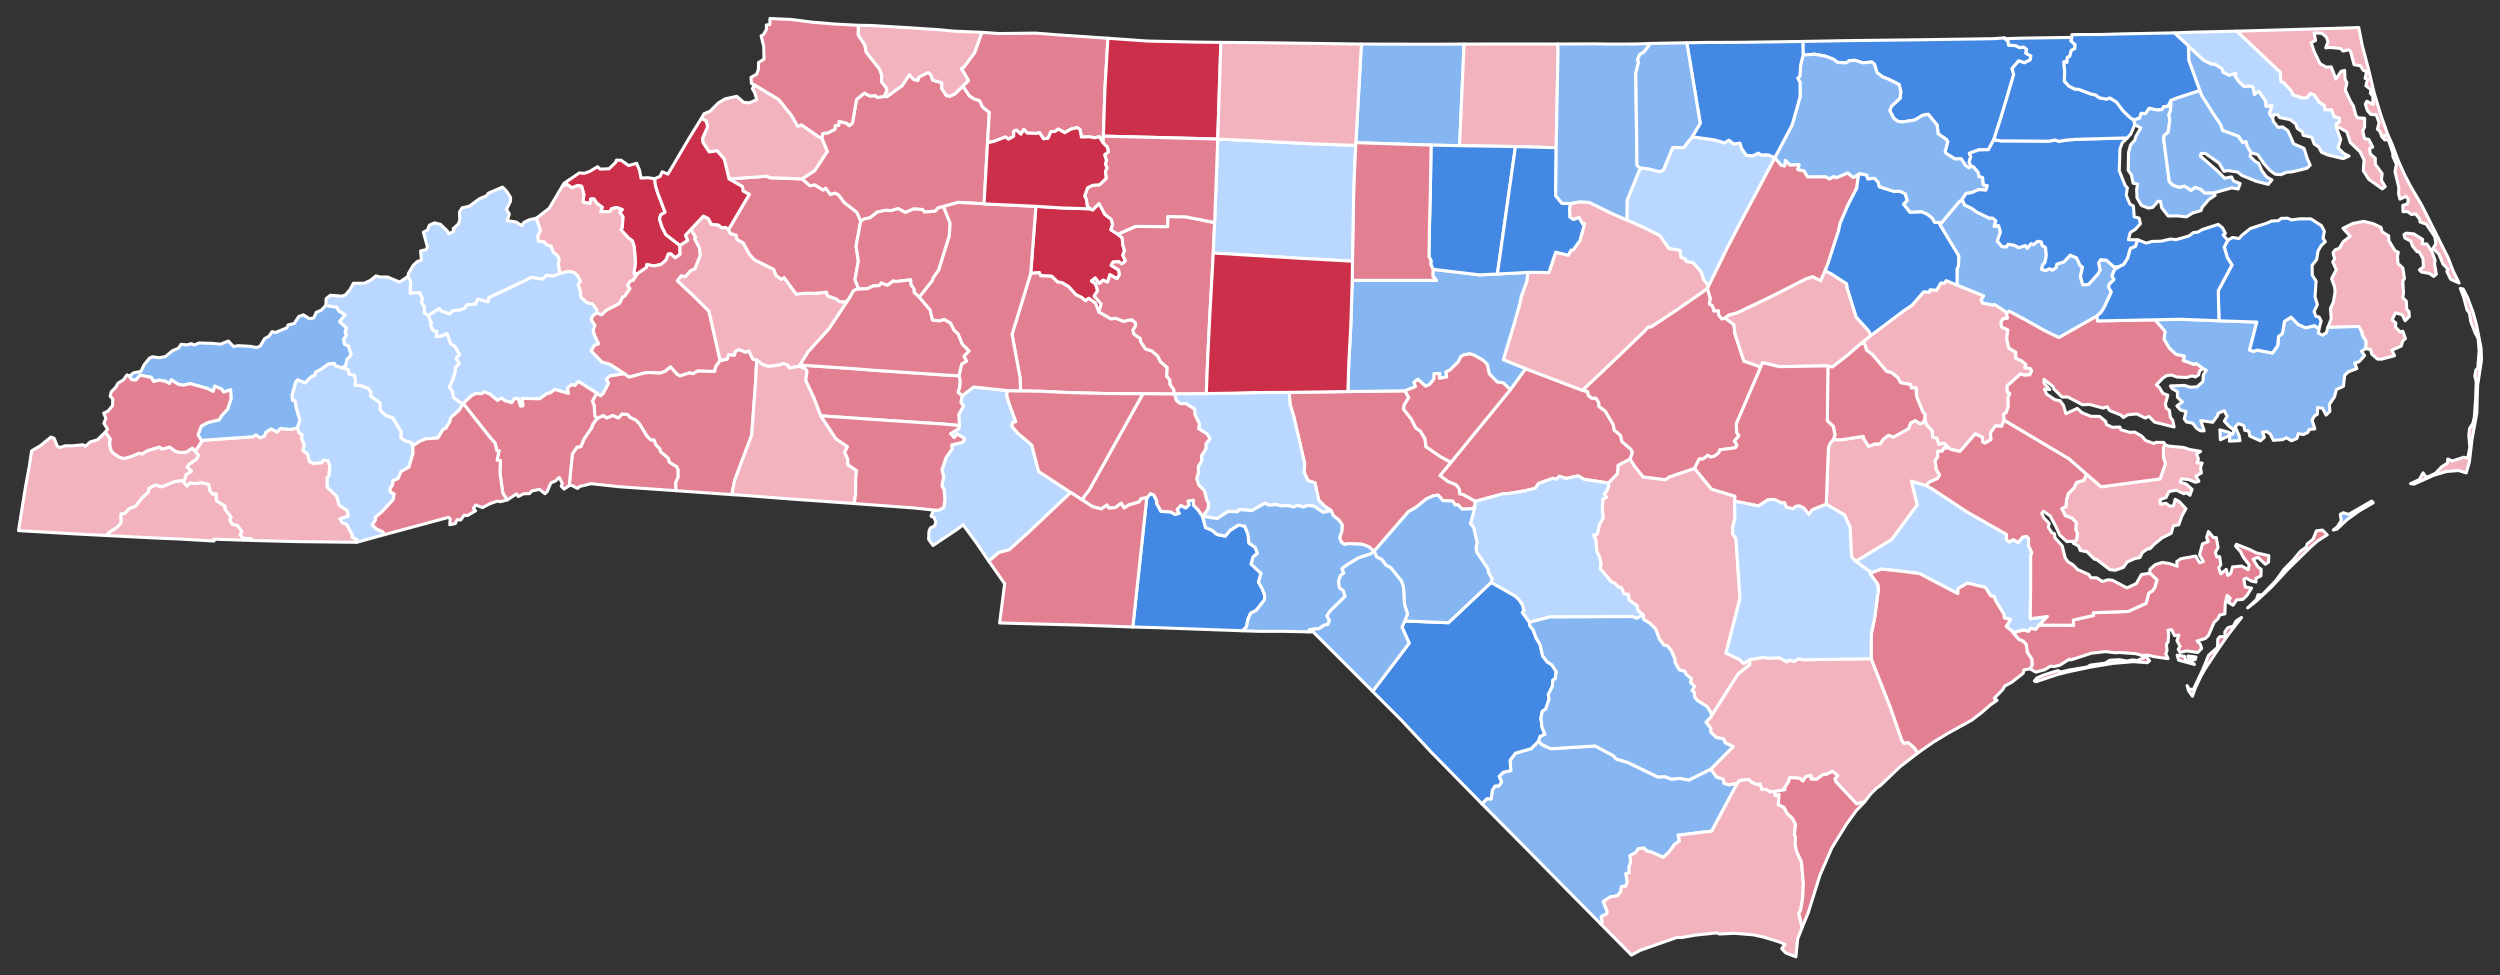 <?xml version="1.0" encoding="UTF-8" standalone="no"?>
<svg
   xmlns:dc="http://purl.org/dc/elements/1.1/"
   xmlns:cc="http://creativecommons.org/ns#"
   xmlns:rdf="http://www.w3.org/1999/02/22-rdf-syntax-ns#"
   xmlns:svg="http://www.w3.org/2000/svg"
   xmlns="http://www.w3.org/2000/svg"
   xmlns:sodipodi="http://sodipodi.sourceforge.net/DTD/sodipodi-0.dtd"
   xmlns:inkscape="http://www.inkscape.org/namespaces/inkscape"
   version="1.2"
   width="810"
   height="316"
   viewBox="0 0 810 316"
   stroke-linecap="round"
   stroke-linejoin="round"
   id="svg1545"
   sodipodi:docname="North_Carolina_county_map,_cb_500k.svg"
   inkscape:version="0.92.3 (2405546, 2018-03-11)">
  <rect x="0" y="0" width="810" height="316" fill="#333333" stroke="none"/>
  <defs
     id="defs1549" />
  <sodipodi:namedview
     pagecolor="#ffffff"
     bordercolor="#666666"
     borderopacity="1"
     objecttolerance="10"
     gridtolerance="10"
     guidetolerance="10"
     inkscape:pageopacity="0"
     inkscape:pageshadow="2"
     inkscape:window-width="2042"
     inkscape:window-height="1915"
     id="namedview1547"
     showgrid="false"
     inkscape:zoom="1.2036126"
     inkscape:cx="380.07608"
     inkscape:cy="158"
     inkscape:window-x="1763"
     inkscape:window-y="36"
     inkscape:window-maximized="1"
     inkscape:current-layer="North Carolina" />
  <g
     id="North Carolina"
     transform="translate(5,5)"
     stroke="white"
     stroke-width="1"
     style="fill:#e27f7f;fill-opacity:1">
    <path
       d="M 548.16 88.48 554.65 75.19 559.13 66.59 570.04 46.08 572.16 48.56 573.2 48.75 573.48 46.94 575.01 48.45 577.95 48.31 577.52 49.93 579.51 50.37 580.64 52.26 586.55 52.25 587.73 52.96 589.17 52.18 589.96 52.57 593.66 51.03 595.49 52.51 597.58 51.2 597.05 52.37 596.6 55.93 593.79 61.35 591.2 67.36 590.7 69.78 587.19 80.61 586.33 82.73 584.91 85.99 582.29 84.69 580.2 85.36 569.05 91.02 557.96 96.34 555.04 97.16 553.95 98.05 552.89 98.35 551.83 97.12 551.74 95.73 550.29 95.8 549.79 94.07 548.81 93.5 549.09 91.65 548.16 88.48 Z"
       id="Nash"
       fill="#b3c4db"
       style="fill:#e27f90;fill-opacity:1" />
    <path
       d="M 54.55 151.22 55.52 152.45 56.68 151.4 58.05 151.66 60.38 151.38 62.61 151.94 63.13 154.16 63.92 155.06 65.05 154.98 65.13 157.22 67.87 158.92 67.96 159.99 69.91 162.55 69.46 163.42 70.24 164.85 71.89 165.17 73.4 167.23 72.83 168.2 73.69 169.34 76.41 169.52 76.73 170.11 64.34 169.69 64.33 170.29 52.61 169.62 45.28 169.31 29.56 168.51 30.21 167.57 32.76 165.93 34.18 164.45 34.13 161.56 35.51 161.27 36.7 159.86 38.86 159 41.23 156.06 43.09 154.45 43.2 153.26 45.25 152.11 47.4 152.72 51.42 151.08 53.87 150.66 54.55 151.22 Z"
       id="Clay"
       fill="#b8e0da"
       style="fill:#f2b3be;fill-opacity:1" />
    <path
       d="M 297.41 160.26 299.05 160.33 300.77 159.47 301.13 156.87 300.93 153.91 300.17 152.33 300.75 149.48 300.19 147.2 301.55 143.2 303.41 140.56 303.37 139.14 306.9 138.31 307.52 137.09 305.12 135.62 304.16 136.8 302.97 135.51 305.63 133.88 305.89 132.89 305.62 129.31 307.13 126.59 306.32 125.34 306.76 123.2 310.46 120.39 321.44 121.55 321.18 122.98 321.81 125.29 324.12 131.65 323.11 131.89 322.83 133.05 324.77 135.37 329.32 139.22 331.51 147.75 341.92 154.57 328.12 167.6 322.02 173.13 318.66 174 315.37 176.81 311.46 171.04 307.05 165.04 304.96 166.62 297.3 171.73 295.88 169.75 295.98 167.15 296.46 166.05 297.81 165.39 298.22 164.17 297.71 162.78 296.69 162.24 297.41 160.26 Z"
       id="Mecklenburg"
       fill="#b1e486"
       style="fill:#b9d7ff;fill-opacity:1" />
    <path
       d="M 598.06 106.17 601.21 103.65 611.81 95.69 614.47 93.9 618.27 89.55 620.06 89.66 620.35 88.89 622.45 89.02 623.83 86.69 624.95 86.8 625.56 85.93 629.15 87.39 637.72 90.85 636.91 92.08 637.35 93.18 640.69 93.82 641.28 93.67 644.66 95.88 645.09 96.59 645.45 98.1 644.06 98.28 643.35 99.22 643.47 100.87 645.56 101.91 645.18 104.73 645.81 107.74 648.16 109.16 648.06 110.97 650.05 111.94 651.43 113.1 651.04 114.12 652.84 114.4 653.28 115.13 652.68 116.43 650.92 116.58 649.63 116.17 645.32 120.05 645.33 122 646.19 122.47 645.61 123.79 645.66 126.91 645.02 128.67 644.14 129.3 644.37 131.13 643.49 133.12 641.53 133 639.9 135.27 640.09 137.44 638.12 138.57 637.4 138.19 637.26 136.66 634.99 135.6 630.04 141.25 627.13 140.65 626.36 140.09 624.79 138.6 623.16 139.02 622.53 137.02 621.17 136.66 621.04 134.69 619.08 132.5 618.62 130.65 618.71 129.28 617.98 128.4 615.93 123.35 615.79 120.64 614.32 120.73 613.99 119.56 610.83 119.04 609.86 117.37 607.84 115.72 606.3 115.37 601.53 109.76 599.8 108.52 599.12 106.47 598.06 106.17 Z"
       id="Pitt"
       fill="#cbdc93"
       style="fill:#f2b3be;fill-opacity:1" />
    <path
       d="M 366.55 156.31 367.76 154.92 368.83 155.37 369.86 157.33 369.66 157.9 371.17 160.7 374.26 160.82 375.69 161.64 377.03 161.33 376.35 160.11 377.6 158.73 379.18 159.56 380.25 158.54 379.86 157.36 381.68 157.05 381.71 158.68 383.05 160 384.64 162.3 385.6 165.92 387.66 166.78 389.31 168.17 392.01 168.69 393.5 166.85 396.27 165.11 398.27 165.47 399.34 168.08 399.67 170.95 401.73 172.4 402.41 174.31 401.02 175.44 400.38 177.76 403.57 180.76 402.77 183.63 403.93 185.68 404.78 187.93 404.69 189.35 401.98 192.8 400.19 193.7 399.35 195.59 398.89 198.02 397.64 199.37 369.89 198.37 362.03 198.14 366.55 156.31 Z"
       id="Anson"
       fill="#e4c9a0"
       style="fill:#4389e3;fill-opacity:1" />
    <path
       d="M 723.23 191.97 726.12 189.23 726.59 187.73 728 187.68 732.33 183.19 735.04 179.46 737.9 176.55 740.29 173.67 742.25 172.25 742.51 171.24 744.43 169.72 745.52 166.97 747.49 166.75 749.02 168.28 745.78 170.35 743.81 172.09 735.97 179.76 730.97 185.19 725.89 189.91 723.23 191.97 Z M 703.93 207.54 706.49 207.87 706.21 208.75 704.28 208.57 703.93 207.54 Z M 703.62 217.15 704.21 218.18 705.6 218.5 708.57 212.24 710.6 207.3 713.48 204.76 713.57 202.05 714.22 201.3 715.92 201.26 715.85 199.72 716.84 198.35 718.58 197.91 719.52 196.17 721.26 195.07 717.19 200.33 714.11 204.71 709.43 211.75 708.14 214.01 706.28 217.9 705.36 220.58 704.1 218.8 703.62 217.15 Z M 700.41 207.27 702.75 207.64 703.26 209.08 704.84 209.13 705.99 210.28 700.88 208.88 700.41 207.27 Z M 654.13 215.63 655.04 214.61 657.32 213.66 661.68 212.29 662.8 212.71 665.27 212.12 671.32 211.1 672.21 210.51 677.08 209.85 678.57 208.92 681.74 208.75 684.1 209.18 685.99 208.8 687.37 209.02 690.4 207.8 691.45 209.08 690.74 209.71 686.24 209.38 679.72 209.91 672.41 211.13 665.79 212.51 661.73 213.51 654.64 215.88 654.13 215.63 Z M 655.62 197.55 666.83 197.58 666.77 195.88 673.3 194.41 673.21 193.51 684.52 193.11 690.35 190.46 691.18 187.14 692.38 186.47 693.16 185.3 693.83 182.87 691.55 180.72 691.55 179.5 693.27 177.96 695.64 177.22 697.9 177.59 700.42 178.47 700.27 176.96 701.61 176.02 706.39 175.16 707.67 177.33 708.91 176.95 707.65 174.78 708.61 171.2 710.5 170.48 709.94 169.21 710.53 167.22 712.15 169.16 713.08 169.18 713.65 172.43 712.78 173.95 713.23 175.43 714.17 175.36 714.52 178.01 713.86 178.97 714.55 180.92 716.3 179.48 716.78 181.43 717.75 180.79 718.34 178.68 721.37 178.41 723.42 179.61 723.72 177.96 721.87 175.61 720.87 173.63 719.32 171.96 719.61 171.36 723.77 173 726.05 174.14 730.08 175.02 730.01 177.14 728.98 177.83 726.59 175.59 725.02 176.17 726.57 178.69 727.63 179.48 727.53 181.6 725.9 182.39 725.95 183.58 724.5 183.28 722.8 182.32 722.01 182.62 722.45 185.2 724.51 185.53 723.01 187.92 721.65 189.22 719.71 189.33 718.5 191.11 716.97 190.18 717.58 188.75 716.59 187.9 715.97 190.68 715.86 193.89 714.13 194.3 713.66 195.43 712.38 196.64 710.52 200.93 709.5 201.88 706.85 202.68 707.86 203.7 708.33 205.08 707.07 206.4 703.39 205.89 701.36 206.39 700.75 205.36 701.35 204.42 700.34 202.58 700.94 200.78 699.59 200.95 698.57 198.98 697.41 199.22 697.66 200.44 697.46 203.03 696.9 203.78 697.12 205.77 696.71 206.76 697.44 208.41 692.86 207.75 690.97 207.26 688.83 207.34 686.98 206.79 681.58 206.4 680.38 206.51 677.21 206.11 672.68 206.63 665.88 208.83 665.49 208.56 662.49 210.47 660.65 210.96 659.32 210.85 657.45 212 654.6 212.76 652.71 211.69 653.43 210.4 653.26 208.47 651.84 206.39 651.51 203.88 650.51 202.78 649.11 202.18 647.73 200.59 648.12 199.66 650.81 199.09 652.22 199.52 653 198.51 654.54 198.88 655.62 197.55 Z"
       id="Carteret"
       fill="#94bbeb"
       style="fill:#e27f90;fill-opacity:1" />
    <path
       d="M 516.1 151.5 519.02 148.46 519.26 145.73 523.16 143.71 524.62 146.04 527.37 149.51 534.59 150.42 535.85 149.51 544.04 146.75 549.51 153.45 557.15 155.79 557.02 157.39 557.1 163.15 556.43 165.61 556.35 167.95 557.44 169.45 558.76 188.9 554.24 206.59 558.62 208.72 560.02 209.99 561.93 208.71 561.99 210.3 558.12 213.43 549.34 227.27 549.58 226.34 548.12 223.94 544.92 221.94 544.04 220.82 543.96 219.37 543.21 218.79 543.98 217.43 542.73 216.1 542.96 214.89 541.25 213.46 540.93 212.52 539.04 212.03 537.61 209.39 537.7 208.61 536.41 205.68 535.09 204.14 534.16 204.08 532.62 202.07 531.44 198.86 529.65 197.02 527.46 195.63 527.35 194.2 525.67 192.79 525.42 191.27 522.76 189.34 522.62 187.61 521.2 187.44 520.25 185.32 519.24 185.19 518.26 183.99 517.09 183.55 513.51 179.32 513.69 177.55 513.26 175.57 512.38 173.78 512.04 169.92 511.33 168.33 512.46 168.11 513.3 164.73 514.38 162.94 514.17 160.14 514.3 156.75 515.47 156.08 514.67 155.01 515.5 154.23 516.24 152.36 516.1 151.5 Z"
       id="Sampson"
       fill="#d8e9e9"
       style="fill:#f2b3be;fill-opacity:1" />
    <path
       d="M 579.13 8.43 592.43 8.18 616.82 7.89 640.69 7.54 644.3 7.28 645.63 8.32 645.76 9.59 648.19 9.8 649.33 10.44 650.66 10.25 651.63 10.97 651.39 12.24 653.03 13.11 652.77 14.42 650.92 15.35 649.05 14.73 646.89 17.22 647.45 19.14 643.5 32.49 640.99 40.26 639.24 43.5 636.1 43.57 633.07 44.67 633.53 45.79 632.99 47.56 633.75 48.98 632.87 49.34 631.82 48.59 630.42 46.45 628.41 46.52 625.47 44.66 625.2 44.16 626.07 40.91 625.67 40.23 622.93 38.36 622.67 35.59 619.73 32.02 617.92 32.37 615.39 33.9 611.31 34.52 609.95 34.33 608.6 33.37 607.3 30.84 607.78 29.43 610.67 26.77 610.86 24.58 610.3 22.38 606.59 20.52 605.01 19.95 603.16 18.55 602.3 15.79 601.46 15.09 598.6 15.38 596.06 14.55 594.2 14.64 593.15 15.38 590.36 15.21 589.01 14.18 586.35 13.18 582.86 12.56 579.2 12.86 579.13 8.43 Z"
       id="Northampton"
       fill="#cdec98"
       style="fill:#4389e3;fill-opacity:1" />
    <path
       d="M 719.7 5.1 751.63 4.18 759.23 3.92 760.3 9.45 762.52 17.89 764.19 24.98 766.41 32.3 768.67 38.69 766.72 39.23 766.09 37.57 765.27 36.87 765.83 34.81 764.92 32.2 763.09 32.04 762.01 30.76 761.37 28.74 761.86 27.8 763.92 28.84 763.77 26.14 763 25.19 763.25 24.12 761.54 22.78 762.1 20.68 761.29 20.4 761.79 18.21 760.67 17.76 759.81 16.32 757.72 15.96 756.55 11.54 755.89 11.16 754.12 11.54 753.37 10.71 750.07 10.37 748.55 10.49 749.27 8.56 748.76 7 747.27 5.79 744.77 5.67 745.23 8.12 743.81 8.81 744.85 11.86 746.7 15.65 748.73 16.76 750.32 16.67 751.83 20.62 753.52 18.12 754.65 17.79 754.79 20.63 755.41 21.81 754.85 24.16 756.55 27.81 757.52 29.37 758.24 32.22 758.81 33.16 761.14 33.33 761.13 36.15 760.53 37.45 761.11 39.91 762.48 40.15 763.75 42.66 762.77 43.02 762.94 44.85 764.6 46.27 764.6 48.22 766.8 51.24 766.57 53.38 767.8 55.47 766.88 56.2 762.5 53.11 760.71 50.32 760.96 46.83 759.65 44.18 756.52 41.2 755.38 37.73 752.88 36.29 752.04 36.56 751.85 35.19 752.9 34.54 752.92 33.28 751.26 32.83 750.4 30.6 748.28 30.58 748.05 29.23 746.36 28.11 744.87 25.85 743.51 25.34 742.42 26.78 740.93 26.74 737.94 25.79 737.23 24.32 734.87 21.82 733.98 21.44 733.8 18.46 719.7 5.1 Z"
       id="Currituck"
       fill="#d5bca5"
       style="fill:#f2b3be;fill-opacity:1" />
    <path
       d="M 619.11 152.34 621.05 153.41 632.27 160.82 645.14 168.16 645.04 169.72 645.98 170.62 647.29 169.81 648.85 170.79 650.35 169.01 651.65 168.78 652.27 169.51 652.23 171.78 653.3 173.96 652.94 175.02 652.94 183.26 652.81 195.47 658.37 194.75 655.62 197.55 654.54 198.88 653 198.51 652.22 199.52 650.81 199.09 648.12 199.66 647.73 200.59 646.88 199.45 644.98 197.97 646.43 195.69 644.37 195.19 644.28 194.03 641.61 189.7 641.08 188.26 640.05 188.1 638.25 185.31 632.45 183.94 629.44 185.7 629.32 187.34 616.93 180.84 611.03 180.08 604.59 179.39 601.37 180.6 596.24 176.9 607.86 169.81 616.16 158.55 614.27 150.88 619.11 152.34 Z"
       id="Jones"
       fill="#dbe5d2"
       style="fill:#b9d7ff;fill-opacity:1" />
    <path
       d="M 465.1 144.8 484.34 121.27 489.27 114.46 507.75 121.48 509.41 121.87 509.65 123.15 510.76 124 512.1 124.01 513.02 125.5 513.05 126.68 515.1 128.17 517.68 132.55 518.02 134.34 520.06 136.03 520.51 138.08 523.43 140.56 523.92 141.67 523.16 143.71 519.26 145.73 519.02 148.46 516.1 151.5 508.17 150.29 506.3 149.2 502.34 150.02 500.22 149.32 499.2 150.28 498.21 149.96 493.55 151.63 492.39 153.23 488.67 154.11 484.15 154.85 481.83 155.03 472.98 157.45 469.19 155.32 467.96 155.03 467.78 153.46 466.75 152.08 464.17 151.05 461.54 149.08 465.1 144.8 Z"
       id="Harnett"
       fill="#9a94d1"
       style="fill:#e27f90;fill-opacity:1" />
    <path
       d="M 526.44 49.42 529.08 49.7 532.82 50.65 533.97 49.99 536.95 42.79 540.51 42.83 543.26 39.33 550.56 40.33 553.75 41.29 555.17 40.41 556.62 41.62 558.77 41.39 559.31 43.18 560.85 45.34 562.85 45.49 564.73 44.61 565.54 45.2 567.92 45.18 570.04 46.08 559.13 66.59 554.65 75.19 548.16 88.48 548.29 87.28 546.9 85.51 546.15 83.1 543.48 80.09 541.34 79.77 540.98 78.91 539.6 78.44 539.38 76.15 535.71 75.53 532.78 71.36 527.43 68.66 522.08 66.28 522.2 59.82 526.44 49.42 Z"
       id="Franklin"
       fill="#e8ead8"
       style="fill:#b9d7ff;fill-opacity:1" />
    <path
       d="M 436.09 9.28 459.48 9.33 469.36 9.28 467.92 42.2 458.67 42.01 434.3 41.23 436.09 9.28 Z"
       id="Caswell"
       fill="#bbea90"
       style="fill:#86b6f2;fill-opacity:1" />
    <path
       d="M 207.1 52.9 207.39 55.18 208.11 57.52 210.49 63.77 209.04 64.63 208.67 65.97 209.51 68.54 210.72 70.99 215.27 74.5 215.35 77.39 213.78 78.55 212.39 77.3 211.56 77.29 210.85 79.19 209.18 80.7 206.87 81.17 204.58 80.73 204.42 81.71 201.44 83.74 200.41 83.66 200.86 80.06 200.51 75.07 199.85 72.98 198.57 72.09 196.15 69.4 196.62 68.63 196.82 65.22 195.76 63.76 196.61 62.91 194.91 62.26 193.2 62.59 192.7 63.53 189.59 63.63 190.11 62.15 188.32 60.82 187.42 59.47 186.4 59.49 186.19 60.97 183.9 60.46 184.15 58.01 183.44 55.35 182.13 55.12 180.32 55.87 178.54 54.62 177.07 55.54 177.75 54.39 182.71 51.03 184.34 51.16 186.02 50.56 188.63 49.02 189.42 49.8 192.35 49.67 194.44 47.64 194.71 46.89 196.24 46.92 198.68 48.63 201.28 47.91 202.22 50.21 202.67 52.69 204.92 52.57 207.1 52.9 Z"
       id="Mitchell"
       fill="#cde2b7"
       style="fill:#cc2f4a;fill-opacity:1" />
    <path
       d="M 626.36 140.09 627.13 140.65 630.04 141.25 634.99 135.6 637.26 136.66 637.4 138.19 638.12 138.57 640.09 137.44 639.9 135.27 641.53 133 643.49 133.12 644.37 131.13 665.33 143.61 671.1 148.66 670.22 150.65 667.85 151.32 666.98 153.2 665.19 154.93 664.56 157 664.44 159.17 663.07 159.76 664.17 162 666.46 162.91 667.76 164.33 667.63 166.75 668.13 167.79 667.91 169.8 666.79 170.97 666.41 170.35 664.64 170.47 662.32 168.29 661.13 165.63 659.26 162.16 657.1 160.63 656.54 161.36 657.25 162.84 658.92 164.57 658.66 165.89 659.81 167.6 660.64 167.92 660.81 169.26 663.16 171.89 664.08 175.67 664.96 176.96 666.68 178.03 668.15 179.54 671.79 181.15 672.42 182.19 674.31 182.21 676.18 183.41 678.02 182.84 679.49 183.02 684.1 185.48 687.16 184.09 688.81 181.16 691.55 180.72 693.83 182.87 693.16 185.3 692.38 186.47 691.18 187.14 690.35 190.46 684.52 193.11 673.21 193.51 673.3 194.41 666.77 195.88 666.83 197.58 655.62 197.55 658.37 194.75 652.81 195.47 652.94 183.26 652.94 175.02 653.3 173.96 652.23 171.78 652.27 169.51 651.65 168.78 650.35 169.01 648.85 170.79 647.29 169.81 645.98 170.62 645.04 169.72 645.14 168.16 632.27 160.82 621.05 153.41 619.11 152.34 619.94 151.21 622.7 150.02 623.39 148.9 622.28 147.02 621.96 144.12 622.81 143.06 622.76 141.22 624.31 141.06 624.78 140.13 626.36 140.09 Z"
       id="Craven"
       fill="#c4e4e2"
       style="fill:#e27f90;fill-opacity:1" />
    <path
       d="M 773.88 70.99 774.63 70.54 777.06 70.77 779.94 72.58 779.77 74.02 781.28 74.05 782.92 76.48 783.99 79.39 783.76 80.35 784.37 83.84 783.51 84.56 782.15 83.59 779.55 83.14 778.89 82.43 780.19 81.46 780.06 78.84 778.89 76.69 778.12 76.55 776.6 74.66 776.15 73.16 774.19 72.11 773.88 70.99 Z M 776.03 151.7 778.86 150.39 780.08 148.2 780.94 149.45 781.75 149.46 784.13 148.32 786.1 146.24 787.97 145.07 788.11 143.72 789.55 144.36 793.27 143.14 794.55 143.46 795.22 140 794.91 136.1 795.13 133.85 796.23 132.15 796.67 130.27 797.12 124.06 797.29 118.72 796.84 116.84 797.22 114.81 797.82 114.28 798.25 108.51 797.9 104.68 796.99 102.95 795.51 99.12 795.11 96.4 794.34 95.45 793.26 91.38 792.17 88.43 793.07 88.66 794.45 91.34 796.3 96.29 797.4 100.31 798.87 107.83 799 111.69 797.74 119.87 797.47 128.96 795.94 137.31 795.06 144.77 794.05 148.21 791.6 147.45 787.64 147.76 783.45 149.02 777.12 151.86 776.03 151.7 Z M 766.72 39.23 768.67 38.69 769.98 41.59 772.05 47.06 773.99 51.46 776.04 55.36 779.66 61.51 788.17 78.48 789.89 82.94 791.75 86.69 789.01 85.48 787.77 82.91 788.24 82.32 786.53 80.55 785.23 77.36 783.31 75.46 784.22 74.01 783.86 71.69 781.12 67.61 779.08 66.92 778.97 65.97 777.63 64.28 776.33 64.5 775.01 63.55 773.57 63.58 773.52 61.54 775 61.09 775.32 59.59 774.51 58.62 772.58 59.51 772.14 57.81 772.22 55.73 770.97 50.6 771.43 48.2 770.32 45.73 770.25 44.51 768.81 40.22 767.63 40.32 766.72 39.23 Z M 761.46 107.93 761.57 105.51 760.41 103.71 760.24 102.58 759.21 100.78 749.22 101.09 750.32 98.3 750.08 94.87 750.99 93 751.56 89.63 751.43 88.01 750.43 85.28 751.96 82.38 750.8 79.86 751.45 78.91 750.89 76.87 751.6 75.95 752.95 75.44 754.2 73.32 756.49 71.54 754.12 68.99 757.36 67.38 760.87 66.72 763.99 67.51 766.43 68.66 766.81 70.1 768.92 71.42 768.98 72.94 770.98 76.24 772.04 76.73 771.77 78.14 771.95 80.38 773.52 81.83 774.04 85.26 773.51 86.02 773.73 89.89 773.5 91.48 774.64 92.57 774.78 95.28 775.48 95.87 775.62 97.54 774.26 98.92 773.32 96.96 771.09 96.37 770.05 98.67 771.26 99.67 771.08 100.93 772.63 102.55 773.5 102.31 774.36 104.68 773.49 105.5 772.99 107.13 769.97 108.46 770.82 110.25 766.58 111.37 765.31 111.35 763.44 109.7 763.09 108.27 761.46 107.93 Z"
       id="Dare"
       fill="#cee8ef"
       style="fill:#f2b3be;fill-opacity:1" />
    <path
       d="M 475.13 255.43 476.8 253.75 478.14 253.88 478.49 251.13 479.34 249.69 480.63 249.63 481.51 248.34 480.71 246.54 482.07 245.2 484.51 244.68 484.25 241.34 486 239.03 491.09 237.56 493.53 235.07 494.52 236.21 497.45 237.59 511.84 236.69 517.66 239.79 518.66 240.9 522.31 242.01 532.11 246.72 534.41 246.63 536.52 247.42 539.4 247.19 542.15 247.73 549.32 244.19 551.15 246.73 553.4 247.46 553.53 248.71 555.11 249.28 557.89 248.78 549.6 264.29 538.69 265.61 539.18 267.45 537.54 268.61 535.75 271.09 533.88 272.79 530.25 271.17 528.53 270.73 527.62 269.77 525.86 269.96 524.97 271.28 523.13 272.19 523.35 274.34 522.8 275.96 522.9 277.73 521.79 278.09 522.27 280.83 521.66 282.17 520.37 282.22 520.11 283.98 519.03 285.23 516.63 285.65 514.48 287.1 515.78 290.41 515.59 291.09 513.79 292.01 514.16 293.73 513.61 294.34 493.05 273.52 475.13 255.43 Z"
       id="Columbus"
       fill="#c7d5e6"
       style="fill:#86b6f2;fill-opacity:1" />
    <path
       d="M 188.32 96.38 189.93 96.99 191.27 95.59 195.73 93.25 196.68 91.26 197.37 90.95 199.07 88.47 198.24 87.4 199.18 86.06 200.09 85.82 201.44 83.74 204.42 81.71 204.58 80.73 206.87 81.17 209.18 80.7 210.85 79.19 211.56 77.29 212.39 77.3 213.78 78.55 215.35 77.39 215.27 74.5 217.77 72.9 217.07 71.21 218.82 69.34 220.39 71.81 220.11 72.43 221.65 75.33 221.91 77.77 220.14 82.14 218.77 82.73 217.03 84.67 215.73 84.42 214.48 85.95 219.93 91.06 224.72 95.83 228.32 111.82 226.88 113.86 226.55 115.36 220.96 115.24 219.5 116.1 218.42 115.81 215.29 116.82 214.37 116.28 212.22 113.89 210.56 115.3 208.83 115.89 205 115.69 203.79 115.85 198.85 117.19 197.22 116.06 192.74 113.14 189.96 112.3 186.51 108.74 187.52 106.86 188.89 106.38 187.51 103.5 187.12 101.98 187.73 100.44 186.5 98.58 187.1 97.23 188.32 96.38 Z"
       id="McDowell"
       fill="#bce4ec"
       style="fill:#e27f90;fill-opacity:1" />
    <path
       d="M 750.99 166.73 752.33 165.64 753.57 163.64 753.26 161.64 754.23 161.14 755.98 161.66 763.44 157.36 763.91 157.9 759.38 160.54 755.41 163.41 752.18 166.44 750.99 166.73 Z M 693.18 98.61 701.41 98.43 713.94 98.93 726.2 99.35 723.88 108.39 724.97 108.86 726.41 108.44 731.3 109.39 732.99 106.92 733.24 104.01 734.5 103.05 735.16 99.13 737.32 97.75 739.58 100.09 742.08 101.21 744.89 100.52 746.35 101.54 746.17 102.94 747.51 103.62 748.75 102.77 749.22 101.09 759.21 100.78 760.24 102.58 760.41 103.71 761.57 105.51 761.46 107.93 760.1 108.83 761.15 110.2 759.35 112.19 757.94 112.62 758.61 114.44 755.87 115.46 754.67 116.6 754.28 120.15 751.99 121.21 751.38 123.57 749.72 126.02 749.88 128.29 748.65 129.48 747.52 127.3 745.91 127.03 745.8 129.26 744.9 129.74 744.13 131.12 745 133.97 743.17 134.15 742.77 135.1 741.31 135.79 739.66 135.53 739.19 137.07 737.43 137.81 735.78 136.83 734.6 137.44 731.59 137.67 730.59 135.68 729.52 134.86 728.01 135.03 728.68 136.7 727.36 137.83 723.94 136.29 723.62 134.68 722.3 134.42 722.01 132.89 720.3 132.26 719.2 133.27 720.49 136.17 720.75 137.76 717.33 137.93 717.5 136.08 714.41 137.48 714.24 134.27 717.02 135.03 718.3 135.76 718.86 134.36 717.12 133.04 715.68 131.44 716.6 129.89 715.64 128.08 713.67 128.86 713.52 129.65 711.91 131.82 708.05 131.26 709.14 134.61 707.9 134.56 706.72 133.8 705.42 132.11 703.44 131.73 702.69 130.72 703.28 128.33 701.53 127.87 700.32 126.52 702.07 125.22 700.49 123.71 700.51 121.92 698.83 120.94 698.22 120.04 702.79 119.87 704.64 120.46 706.87 120.32 708.75 118.63 708.89 116.44 709.83 114.95 708.69 114.41 706.57 112.81 705.94 113.11 702.34 111.81 702.72 110.42 700.03 109.85 697.83 107.78 696.14 104.94 696.46 102.39 693.18 98.61 Z"
       id="Hyde"
       fill="#f3d7d4"
       style="fill:#86b6f2;fill-opacity:1" />
    <path
       d="M 586.33 82.73 587.19 80.61 590.7 69.78 591.2 67.36 593.79 61.35 596.6 55.93 597.05 52.37 597.58 51.2 599.89 51.74 600.12 52.93 602.36 52.77 603.53 54.02 603.93 55.51 608.75 57.03 610.67 56.97 612.33 57.81 612.97 59.97 611.79 61.13 613.83 63.74 617.64 63.58 619.54 64.46 620.98 65.58 621.89 67.08 624.15 67.08 623.57 67.78 629.7 77.93 629.57 81.22 629.15 82.08 629.15 87.39 625.56 85.93 624.95 86.8 623.83 86.69 622.45 89.02 620.35 88.89 620.06 89.66 618.27 89.55 614.47 93.9 611.81 95.69 601.21 103.65 600.32 102.1 596.36 97.8 593.37 88.04 593.28 86.97 588.3 83.77 586.33 82.73 Z"
       id="Edgecombe"
       fill="#cee9e7"
       style="fill:#4389e3;fill-opacity:1" />
    <path
       d="M 588.97 137.41 591.54 137.5 598.74 136.37 598.79 137.05 600.42 139.6 602.35 138.87 604.16 138.8 605.11 137.39 606.88 136 608.47 136.61 613.39 133.86 614.05 132.03 615.53 131.26 617.1 132.32 618.12 131.89 618.62 130.65 619.08 132.5 621.04 134.69 621.17 136.66 622.53 137.02 623.16 139.02 624.79 138.6 626.36 140.09 624.78 140.13 624.31 141.06 622.76 141.22 622.81 143.06 621.96 144.12 622.28 147.02 623.39 148.9 622.7 150.02 619.94 151.21 619.11 152.34 614.27 150.88 616.16 158.55 607.86 169.81 596.24 176.9 594.87 175.36 594.43 165.9 592.61 161.87 586.7 158.39 587.39 140.17 587.92 138.68 588.97 137.41 Z"
       id="Lenoir"
       fill="#e8c7b1"
       style="fill:#f2b3be;fill-opacity:1" />
    <path
       d="M 168.79 65.7 170.16 69.63 169.26 71.48 169.47 73.12 171.24 73.3 172.19 74.35 173.55 74.74 174.32 76.71 175.68 77.83 176.19 78.96 175.94 80.7 176.36 83.3 176.83 83.5 174.48 84.41 172.09 84.25 170.75 85.47 167.17 84.86 164.99 85.99 153.34 91.49 153.11 92.8 149.79 91.97 149.14 93.53 146.36 93.76 145.48 94.96 144 95.47 141.8 95.66 140.66 96.71 137.82 95.74 137.37 94.96 133.75 97.29 132.43 96.39 132.54 94.47 131.54 93.03 131.83 91.74 131.01 89.86 127.87 90.01 128.05 86.3 127.17 84.56 127.32 83.6 128.87 81.01 130.14 79.77 131.53 79.28 131.29 76.29 133.03 75.91 133.51 75.08 132.18 70.21 133.48 69.58 134.11 67.97 135.79 67.21 137.71 67.69 139.99 69.9 140.33 70.78 142.07 69.94 141.83 69.07 143.53 67.57 143.97 66.18 143.87 63.66 144.75 62.35 147.09 61.79 150.29 59.43 152.68 58.42 153.18 57.61 157.83 55.63 159.12 56.94 160.43 58.99 160.38 60.27 159.1 62.86 160.02 64.32 159.34 66.49 162.29 66.95 164.02 68.14 164.79 67.03 166.46 66.22 168.79 65.7 Z"
       id="Madison"
       fill="#f4ddd3"
       style="fill:#b9d7ff;fill-opacity:1" />
    <path
       d="M 549.34 227.27 558.12 213.43 561.99 210.3 561.93 208.71 566.26 208 567.89 208.27 571.55 208.13 574.02 209.45 574.75 208.85 576.26 209.3 577.8 208.4 579.38 208.76 601.26 208.4 607.49 224.19 611.18 234.82 611.82 235.76 613.23 235.6 615.06 237.1 616.42 238.93 610.63 243.41 604.19 249.57 603 250.35 601.03 252.34 599.1 254.85 596.5 255.42 589.87 248.34 589.49 247.36 590.42 246.33 588.74 244.91 586.86 245.87 585.71 245.94 583.59 247.51 581.78 247.44 581.69 246.25 580.07 246.61 579.15 248.08 578.08 247.16 574.88 246.94 574.51 248.23 573.22 250.21 573.31 250.85 569.97 251.44 568.39 251.57 567.29 250.79 565.8 250.8 565.29 249.05 564.22 249.23 562.37 248.39 561.67 247.54 558.59 247.9 557.89 248.78 555.11 249.28 553.53 248.71 553.4 247.46 551.15 246.73 549.32 244.19 556.5 236.9 553.97 235.68 553.53 234.46 551.1 233.96 549.3 232.26 549.24 230.92 547.74 228.95 549.34 227.27 Z"
       id="Pender"
       fill="#b6a8f0"
       style="fill:#f2b3be;fill-opacity:1" />
    <path
       d="M 587.23 113.65 588.69 113.85 593.37 110.22 598.06 106.17 599.12 106.47 599.8 108.52 601.53 109.76 606.3 115.37 607.84 115.72 609.86 117.37 610.83 119.04 613.99 119.56 614.32 120.73 615.79 120.64 615.93 123.35 617.98 128.4 618.71 129.28 618.62 130.65 618.12 131.89 617.1 132.32 615.53 131.26 614.05 132.03 613.39 133.86 608.47 136.61 606.88 136 605.11 137.39 604.16 138.8 602.35 138.87 600.42 139.6 598.79 137.05 598.74 136.37 591.54 137.5 588.97 137.41 589.53 135.92 588.99 133.16 587.06 131.36 587.23 113.65 Z"
       id="Greene"
       fill="#e7d5a7"
       style="fill:#e27f90;fill-opacity:1" />
    <path
       d="M 105.92 114.16 107.81 114.75 108.07 116.13 109.84 116.62 110.23 118.2 110.05 119.82 111.57 119.84 114.17 120.74 115.2 121.88 115.09 123.28 118.21 125.57 118.17 127.84 120.13 129.65 122.25 130.36 124.99 134.82 124.92 136.8 126.13 137.77 128.23 138.31 128.76 139.51 128.82 141.85 127.49 146.37 124.94 147.77 124.02 150.03 122.36 150.72 122.15 152.16 121.38 153.35 121.5 154.44 122.73 155.05 122.39 156.91 118.88 160.69 116.64 162.63 116.66 163.46 115.62 165.13 117.11 166.47 118.88 167.2 119.69 168.19 110.56 170.7 110.6 169.8 109.05 169.09 109.07 168.29 107.23 164.82 105.9 164.45 105.12 163.08 107.78 162.18 107.47 160.47 104.83 158.65 104.09 155.86 100.95 152.85 100.98 149.73 101.53 149.21 101.84 145.96 101.19 144.24 99.69 144.15 99.26 144.96 96.43 145.21 95.18 144.52 94.62 142.08 93.1 141.02 93.53 139.18 92.67 136.98 92.85 135.82 91.91 135.35 91.29 133.67 92.13 131.21 91.02 127.28 90.55 124.82 89.78 124.73 89.58 123.09 90.86 118.59 91.47 118.02 93.84 119.03 95.84 117.03 96.92 116.57 97.31 115.48 98.88 114.71 101.48 112.86 103.28 112.76 103.8 113.54 105.92 114.16 Z"
       id="Jackson"
       fill="#f1c9ad"
       style="fill:#b9d7ff;fill-opacity:1" />
    <path
       d="M 188.46 130.56 190.49 129.6 191.57 130.41 193.6 129.58 195.32 130.41 196.57 129.1 198.38 129.3 199.23 130.26 200.96 131.04 202.23 132.33 204.65 136.3 205.91 137.55 206.9 137.49 207.55 139.13 208.83 140.41 208.98 141.28 211.52 143.44 211.92 144.76 214.3 146.24 214.72 147.17 214.74 149.65 213.96 151.3 214.02 153.98 195.35 152.68 186.54 151.71 182.82 152.61 182.12 153.24 180.24 152.26 179.42 152.33 180.44 142.07 181.94 139.87 183.19 139.71 184.29 137.07 186.69 133.61 187.09 132.41 188.46 130.56 Z"
       id="Polk"
       fill="#a5a7e4"
       style="fill:#e27f90;fill-opacity:1" />
    <path
       d="M 328.95 83.6 330.63 61.85 339.08 62.38 348.18 62.65 348.99 63.03 351.1 60.94 352.98 64.45 355.07 66.06 355.49 67.76 354.93 69.43 357.16 70.88 358.6 72.06 358.78 74.35 359.36 76.2 358.8 77.65 359.64 79.63 358.48 80.52 357.43 79.77 355.57 79.94 355.03 80.99 357.41 82.43 357.74 83.97 356.94 85.3 354.61 84.03 353.86 86.42 352.39 85.77 351.2 86.86 349.85 85.07 348.62 86.04 349.96 86.94 350.63 89.21 349.51 90.94 351.8 93.5 351.02 96.05 349.91 93.22 347.79 91.66 346.73 92.47 345.4 91.35 343.58 90.5 341.25 87.91 339.02 86.57 337.66 86.38 335.71 84.51 332.2 84.36 331.73 83.33 328.95 83.6 Z"
       id="Davie"
       fill="#c6edcf"
       style="fill:#cc2f4a;fill-opacity:1" />
    <path
       d="M 328.95 83.6 331.73 83.33 332.2 84.36 335.71 84.51 337.66 86.38 339.02 86.57 341.25 87.91 343.58 90.5 345.4 91.35 346.73 92.47 347.79 91.66 349.91 93.22 351.02 96.05 355 98.32 356.42 98.09 359.05 99.09 361.63 98.55 362.88 99.6 362.97 100.5 362.08 102.02 362.41 103.23 364.49 104.7 364.56 105.65 366.14 108.05 368.22 108.71 370.13 110.39 371 112.16 373.19 114.07 373.02 116.9 374.01 117.99 374.14 119.61 375.34 121.24 375.38 122.57 374.83 122.65 365.31 122.57 353.92 122.52 340.48 122.17 332.82 121.79 325.65 121.65 325.5 117.44 322.9 103.34 328.95 83.6 Z"
       id="Rowan"
       fill="#abe3a6"
       style="fill:#e27f90;fill-opacity:1" />
    <path
       d="M 624.15 67.08 629.69 60.43 630.72 59.68 631.54 61.41 633.87 62.51 635.52 63.73 639.48 65.65 640.66 65.67 641.66 66.58 641.14 68.33 642.54 68.08 643.15 70.19 642.13 73.09 643.64 74.88 645.02 74.98 645.67 74.09 647.65 74.46 649.08 75.24 651.19 74.55 651.85 75.39 653.03 73.96 653.84 74.26 655.21 73.17 656.37 73.38 656.72 74.57 657.73 75.17 658.03 77.69 657.54 80.12 656.81 80.8 656.52 82.3 657.82 82.63 659.04 82.07 659.92 82.52 661.12 81.76 661.42 80.58 663.74 79.81 665.74 77.67 667.78 78.52 669 81.06 669.74 81.51 669.06 84.64 669.83 87.28 671.64 87.18 674.71 83.77 675.44 82.47 674.93 80.26 675.57 79.15 677.47 79.29 679.95 81.5 681.77 81.34 680.17 82.29 679.28 84.4 679.96 85.58 678.42 87.07 678.16 87.97 679.06 89.64 676.87 94.39 675.77 96.21 674.37 97.42 662.1 104.39 657.68 102.27 651.11 98.59 645.99 95.85 645.09 96.59 644.66 95.88 641.28 93.67 640.69 93.82 637.35 93.18 636.91 92.08 637.72 90.85 629.15 87.39 629.15 82.08 629.57 81.22 629.7 77.93 623.57 67.78 624.15 67.08 Z"
       id="Martin"
       fill="#8e94e1"
       style="fill:#86b6f2;fill-opacity:1" />
    <path
       d="M 58.22 141.23 60.42 137.93 61.08 137.62 76.9 136.51 77.94 135.89 79.28 136.83 80.7 136.3 81.1 135.07 82.89 133.95 84.81 134.98 85.85 133.81 89.05 134.12 91.29 133.67 91.91 135.35 92.85 135.82 92.67 136.98 93.53 139.18 93.1 141.02 94.62 142.08 95.18 144.52 96.43 145.21 99.26 144.96 99.69 144.15 101.19 144.24 101.84 145.96 101.53 149.21 100.98 149.73 100.95 152.85 104.09 155.86 104.83 158.65 107.47 160.47 107.78 162.18 105.12 163.08 105.9 164.45 107.23 164.82 109.07 168.29 109.05 169.09 110.6 169.8 110.56 170.7 91.2 170.48 76.73 170.11 76.41 169.52 73.69 169.34 72.83 168.2 73.4 167.23 71.89 165.17 70.24 164.85 69.46 163.42 69.91 162.55 67.96 159.99 67.87 158.92 65.13 157.22 65.05 154.98 63.92 155.06 63.13 154.16 62.61 151.94 60.38 151.38 58.05 151.66 56.68 151.4 55.52 152.45 54.55 151.22 55.29 148.75 57.03 147.68 55.63 146.34 56.23 145.39 58.64 143.79 59.3 142.49 58.22 141.23 Z"
       id="Macon"
       fill="#c6a2a0"
       style="fill:#f2b3be;fill-opacity:1" />
    <path
       d="M 29.11 135 30.74 137.17 30.54 138.92 30.87 140.64 31.63 141.73 33.46 142.99 34.99 143.57 37.24 143.01 40.08 141.81 41 142.07 42.86 140.96 46.68 139.84 47.49 140.51 49.95 139.85 51.86 141.22 53.45 141.6 55.36 141.48 57.33 140.18 58.22 141.23 59.3 142.49 58.64 143.79 56.23 145.39 55.63 146.34 57.03 147.68 55.29 148.75 54.55 151.22 53.87 150.66 51.42 151.08 47.4 152.72 45.25 152.11 43.2 153.26 43.09 154.45 41.23 156.06 38.86 159 36.7 159.86 35.51 161.27 34.13 161.56 34.18 164.45 32.76 165.93 30.21 167.57 29.56 168.51 18.35 167.93 1 166.92 3.32 152.4 4.54 145.78 5.24 141.08 8.03 139.44 11.48 136.63 12.53 137.01 13.54 139.53 14.48 139.99 16.14 139.43 18.6 139.44 21.9 139.1 22.65 139.61 24.25 138.17 26.58 137.51 29.11 135 Z"
       id="Cherokee"
       fill="#a0abe9"
       style="fill:#f2b3be;fill-opacity:1" />
    <path
       d="M 188.33 122.36 189.59 123.19 190.42 122.43 192.16 119.14 191.39 117.87 192.58 116.77 197.22 116.06 198.85 117.19 203.79 115.85 205 115.69 208.83 115.89 210.56 115.3 212.22 113.89 214.37 116.28 215.29 116.82 218.42 115.81 219.5 116.1 220.96 115.24 226.55 115.36 226.88 113.86 228.32 111.82 230.6 111.34 231.07 109.89 232.98 110.03 233.15 108.91 234.41 108.21 236.53 109.12 237.59 108.64 238.99 111.44 240.18 111.59 239.82 118.67 238.54 136.01 233.03 150.64 232.13 155.25 214.02 153.98 213.96 151.3 214.74 149.65 214.72 147.17 214.3 146.24 211.92 144.76 211.52 143.44 208.98 141.28 208.83 140.41 207.55 139.13 206.9 137.49 205.91 137.55 204.65 136.3 202.23 132.33 200.96 131.04 199.23 130.26 198.38 129.3 196.57 129.1 195.32 130.41 193.6 129.58 191.57 130.41 190.49 129.6 188.46 130.56 187.7 129.75 187.51 126.41 186.92 125 188.33 122.36 Z"
       id="Rutherford"
       fill="#9fc4c7"
       style="fill:#e27f90;fill-opacity:1" />
    <path
       d="M 177.07 55.54 178.54 54.62 180.32 55.87 182.13 55.12 183.44 55.35 184.15 58.01 183.9 60.46 186.19 60.97 186.4 59.49 187.42 59.47 188.32 60.82 190.11 62.15 189.59 63.63 192.7 63.53 193.2 62.59 194.91 62.26 196.61 62.91 195.76 63.76 196.82 65.22 196.62 68.63 196.15 69.4 198.57 72.09 199.85 72.98 200.51 75.07 200.86 80.06 200.41 83.66 201.44 83.74 200.09 85.82 199.18 86.06 198.24 87.4 199.07 88.47 197.37 90.95 196.68 91.26 195.73 93.25 191.27 95.59 189.93 96.99 188.32 96.38 188.31 95.28 186.99 93.53 185.06 93.06 183.15 91.27 182.98 89.2 182.29 87.2 183.03 86.13 182.11 84.36 181 83.3 179.22 82.94 176.83 83.5 176.36 83.3 175.94 80.7 176.19 78.96 175.68 77.83 174.32 76.71 173.55 74.74 172.19 74.35 171.24 73.3 169.47 73.12 169.26 71.48 170.16 69.63 168.79 65.7 172.9 62.53 177.07 55.54 Z"
       id="Yancey"
       fill="#d5d6f7"
       style="fill:#f2b3be;fill-opacity:1" />
    <path
       d="M 570.04 46.08 575.64 35.49 578.25 26.25 578.19 21.63 577.46 20.37 578.19 19.62 578.38 16.2 579.2 12.86 582.86 12.56 586.35 13.18 589.01 14.18 590.36 15.21 593.15 15.38 594.2 14.64 596.06 14.55 598.6 15.38 601.46 15.09 602.3 15.79 603.16 18.55 605.01 19.95 606.59 20.52 610.3 22.38 610.86 24.58 610.67 26.77 607.78 29.43 607.3 30.84 608.6 33.37 609.95 34.33 611.31 34.52 615.39 33.9 617.92 32.37 619.73 32.02 622.67 35.59 622.93 38.36 625.67 40.23 626.07 40.91 625.2 44.16 625.47 44.66 628.41 46.52 630.42 46.45 631.82 48.59 632.87 49.34 633.75 48.98 634.35 48.97 635.95 50.85 636.21 52.15 637.37 52.52 637.6 54.9 638.91 55.17 638.41 56.62 636.09 56.43 633.83 57.42 631.96 57.7 630.72 59.68 629.69 60.43 624.15 67.08 621.89 67.08 620.98 65.58 619.54 64.46 617.64 63.58 613.83 63.74 611.79 61.13 612.97 59.97 612.33 57.81 610.67 56.97 608.75 57.03 603.93 55.51 603.53 54.02 602.36 52.77 600.12 52.93 599.89 51.74 597.58 51.2 595.49 52.51 593.66 51.03 589.96 52.57 589.17 52.18 587.73 52.96 586.55 52.25 580.64 52.26 579.51 50.37 577.52 49.93 577.95 48.31 575.01 48.45 573.48 46.94 573.2 48.75 572.16 48.56 570.04 46.08 Z"
       id="Halifax"
       fill="#c7f1bc"
       style="fill:#86b6f2;fill-opacity:1" />
    <path
       d="M 412.68 122.13 431.72 121.86 450.19 121.62 451.46 123.85 450.02 126.07 449.71 127.48 452.26 130.75 453.73 133.65 455.19 134.63 456.71 137.16 457.01 139.71 461.64 142.91 465.1 144.8 461.54 149.08 464.17 151.05 466.75 152.08 467.78 153.46 467.96 155.03 469.19 155.32 472.98 157.45 472.82 159.4 471.54 159.85 468.75 159.97 467.29 158.49 466.51 158.66 465.68 157.36 462.52 157.21 460.92 155.39 459.13 155.74 457.19 156.62 453.62 159.5 451.37 160.75 440.2 173.65 438.53 172.17 436.37 171.37 432.01 171.11 430.6 171.4 429.63 170.71 429.02 169.16 429.74 167.19 429.85 165 428.83 163.53 426.95 162.01 426.23 160.4 424.19 159.02 422.25 157.04 421.05 151.44 418.75 150.7 417.52 148.02 417.72 145.24 414.08 129.54 412.98 126.05 412.68 122.13 Z"
       id="Moore"
       fill="#ccdfe7"
       style="fill:#e27f90;fill-opacity:1" />
    <path
       d="M 218.82 69.34 222.89 65 224.51 65.81 225.47 67.67 227.74 67.88 228.87 68.78 230.14 68.67 231.04 69.4 231.65 70.67 233.5 71.14 233.79 72.59 235.8 73.66 237.83 77.39 239.46 79.18 245.69 82.28 246.46 84.27 248.19 85.5 249.06 84.92 252.93 90.25 256.5 89.97 258.82 90.06 262.79 89.65 263.11 90.84 266.1 91.91 266.91 92.68 268.88 92.83 270.1 91.74 263.67 101.46 256.86 108.97 254.19 113.27 253.98 113.69 250.77 114.22 250.14 113.23 248.61 112.78 247.74 113.25 244.03 113.72 242.06 113.12 240.18 111.59 238.99 111.44 237.59 108.64 236.53 109.12 234.41 108.21 233.15 108.91 232.98 110.03 231.07 109.89 230.6 111.34 228.32 111.82 224.72 95.83 219.93 91.06 214.48 85.95 215.73 84.42 217.03 84.67 218.77 82.73 220.14 82.14 221.91 77.77 221.65 75.33 220.11 72.43 220.39 71.81 218.82 69.34 Z"
       id="Burke"
       fill="#cad1f8"
       style="fill:#f2b3be;fill-opacity:1" />
    <path
       d="M 601.37 180.6 604.59 179.39 611.03 180.08 616.93 180.84 629.32 187.34 629.44 185.7 632.45 183.94 638.25 185.31 640.05 188.1 641.08 188.26 641.61 189.7 644.28 194.03 644.37 195.19 646.43 195.69 644.98 197.97 646.88 199.45 647.73 200.59 649.11 202.18 650.51 202.78 651.51 203.88 651.84 206.39 653.26 208.47 653.43 210.4 652.71 211.69 650.75 212.06 650.52 213.13 646.81 216.06 644.52 217.29 643.92 218.39 641.14 221.24 642.05 221.88 639.74 223.5 637.19 225.76 633.89 228.3 626.03 232.64 621.37 235.47 616.42 238.93 615.06 237.1 613.23 235.6 611.82 235.76 611.18 234.82 607.49 224.19 601.26 208.4 601.28 201.38 601.42 199.72 602.36 195.32 603.59 186.1 603.36 184.23 600.9 180.91 601.37 180.6 Z"
       id="Onslow"
       fill="#f1c1ac"
       style="fill:#e27f90;fill-opacity:1" />
    <path
       d="M 633.75 48.98 632.99 47.56 633.53 45.79 633.07 44.67 636.1 43.57 639.24 43.5 640.99 40.26 643.25 40.63 658.8 40.74 660.8 40.37 662.09 40.78 664.53 40.38 668.13 40.12 684.24 39.68 682.58 41.32 681.86 43.29 681.64 50.31 683.53 55.05 684.27 55.88 683.9 58.25 685.11 61.16 686.23 61.73 686.47 65.24 688.08 65.67 688.48 67.5 686.91 69.26 685.19 70.38 684.61 72.68 687.61 72.69 686.91 74.84 685.26 75.51 684.35 78.7 683.11 80.66 681.77 81.34 679.95 81.5 677.47 79.29 675.57 79.15 674.93 80.26 675.44 82.47 674.71 83.77 671.64 87.18 669.83 87.28 669.06 84.64 669.74 81.51 669 81.06 667.78 78.52 665.74 77.67 663.74 79.81 661.42 80.58 661.12 81.76 659.92 82.52 659.04 82.07 657.82 82.63 656.52 82.3 656.81 80.8 657.54 80.12 658.03 77.69 657.73 75.17 656.72 74.57 656.37 73.38 655.21 73.17 653.84 74.26 653.03 73.96 651.85 75.39 651.19 74.55 649.08 75.24 647.65 74.46 645.67 74.09 645.02 74.98 643.64 74.88 642.13 73.09 643.15 70.19 642.54 68.08 641.14 68.33 641.66 66.58 640.66 65.67 639.48 65.65 635.52 63.73 633.87 62.51 631.54 61.41 630.72 59.68 631.96 57.7 633.83 57.42 636.09 56.43 638.41 56.62 638.91 55.17 637.6 54.9 637.37 52.52 636.21 52.15 635.95 50.85 634.35 48.97 633.75 48.98 Z"
       id="Bertie"
       fill="#a0eaa0"
       style="fill:#4389e3;fill-opacity:1" />
    <path
       d="M 671.1 148.66 675.75 152.71 694.86 150.16 696.58 145.29 695.92 143.02 695.97 139.86 696.52 139.12 697.71 139.54 702.54 139.99 704.39 140.63 708 141.24 706.7 142.12 707.3 143.71 706.84 145.01 708.48 145.02 707.95 146.48 708.24 148.24 706.47 149.29 707.43 150.91 706.35 151.27 704.19 150.39 701.76 150.15 701.4 151.31 703.3 151.8 705.21 153.54 704.53 155.48 703.52 154.67 702.57 154.97 700.16 153.81 697.77 154.26 696.79 156.2 694.87 156.86 694.95 158.36 696.75 158.06 697.99 158.97 699.21 158.94 699.76 156.77 701.17 157.59 703.24 159.84 701.95 162.13 700.9 165.04 699.17 165.36 698.46 167.79 695.56 169.25 693.05 171.27 691.6 172.78 690.81 172.82 689.11 174.05 688.32 175.66 686.67 175.97 684.21 177.08 683.01 178.82 680.34 179.77 678.57 179.55 674.31 176.28 673.6 176.18 671.17 173.77 669.01 173.36 668.49 171.99 666.79 170.97 667.91 169.8 668.13 167.79 667.63 166.75 667.76 164.33 666.46 162.91 664.17 162 663.07 159.76 664.44 159.17 664.56 157 665.19 154.93 666.98 153.2 667.85 151.32 670.22 150.65 671.1 148.66 Z"
       id="Pamlico"
       fill="#e9dec5"
       style="fill:#f2b3be;fill-opacity:1" />
    <path
       d="M 375.45 122.56 385.84 122.52 394.46 122.39 400.7 122.2 412.68 122.13 412.98 126.05 414.08 129.54 417.72 145.24 417.52 148.02 418.75 150.7 421.05 151.44 422.25 157.04 424.19 159.02 426.23 160.4 423.72 161.03 420.91 159.08 418.7 158.73 417.29 159.3 415.48 158.73 414.06 159.29 412.35 158.82 410.22 158.93 408.41 158.48 406.11 158.7 404.89 158.02 400.6 160.42 396.49 160.11 396 160.83 392.95 160.69 389.38 163 384.64 162.3 386.33 160.02 386.61 158.19 385.97 156.97 385.23 154.05 383.36 152.09 382.72 149.98 383.28 148.14 383.24 146.14 384.38 144.24 384.26 142.72 385.73 140.31 385.7 138.82 387.04 137.14 386.11 135.64 383.3 133.86 383.64 132.38 382.15 129.36 382.04 127.55 379.24 125.8 377.28 125.76 376.12 124.72 375.45 122.56 Z"
       id="Montgomery"
       fill="#cfdbb3"
       style="fill:#b9d7ff;fill-opacity:1" />
    <path
       d="M 261.22 39.64 261.61 38.24 263.23 38.05 265.52 36.88 265.6 35.67 266.71 35.62 266.86 34.32 269.35 34.94 270.11 35.72 271.2 34.87 272.51 27.22 275.06 25.18 276.85 26.1 278.61 25.97 279.2 26.58 281.46 26.25 282.34 26.33 287.24 22.78 289.66 19.19 290.98 20.69 292.32 21.1 292.71 19.98 295.72 18.46 296.61 19.21 297.18 20.97 300.14 21.77 300.14 23.72 301.62 25.96 302.77 26.19 304.48 25.34 306.97 22.9 309.13 26.06 310.71 27.1 312.37 27.56 313.41 29.73 315.55 31.37 314.96 41.25 313.84 61.06 305.46 60.56 300.69 61.91 298.93 62.37 298.1 63.4 294.47 63.7 293.88 62.88 290.98 62.72 288.35 63.84 286.01 62.58 283.77 63.25 282 63.13 279.27 63.71 276.82 65.61 275.12 65.9 273.86 66.71 272.57 63.8 268.55 60.7 266.65 58.16 265.55 57.6 264.05 58.06 262.48 56.02 261.71 56.63 258.95 54.94 257.38 55.23 254.83 52.96 258.92 50.32 263.04 44.06 261.22 39.64 Z"
       id="Wilkes"
       fill="#dbf1e7"
       style="fill:#e27f90;fill-opacity:1" />
    <path
       d="M 273.14 3.2 273.08 6.34 275.2 9.55 275.66 11.92 280.01 17.4 280.7 19.39 280.59 21.43 282.23 23.54 282.33 24.55 281.46 26.25 279.2 26.58 278.61 25.97 276.85 26.1 275.06 25.18 272.51 27.22 271.2 34.87 270.11 35.72 269.35 34.94 266.86 34.32 266.71 35.62 265.6 35.67 265.52 36.88 263.23 38.05 261.61 38.24 261.22 39.64 260.44 39.51 254.68 35.51 253.43 35.95 251.39 32.39 247.25 27.27 239.35 22.49 238.46 22.07 238.34 20.05 240.14 19.07 240.73 17.49 240.76 15.28 242.53 14.15 242.46 10.09 241.61 6.62 242.33 6.26 243.34 4.51 243.28 3.1 244.45 2.91 244.46 1 251.24 1.3 258.3 2.2 265.27 2.78 273.14 3.2 Z"
       id="Ashe"
       fill="#b1d9cd"
       style="fill:#e27f90;fill-opacity:1" />
    <path
       d="M 557.89 248.78 558.59 247.9 561.67 247.54 562.37 248.39 564.22 249.23 565.29 249.05 565.8 250.8 567.29 250.79 568.39 251.57 569.97 251.44 570.21 252.77 571.41 252.38 571.18 255.71 573.07 256.61 573.9 258.37 575.72 260.12 576.76 262.05 576.39 265.46 576.74 266.13 576.65 268.71 577.14 270.93 578.69 274.28 579.29 281.29 579.08 285.88 578.41 289.85 577.81 290.93 578.89 295.53 577.45 299.23 576.86 305 573.57 303.75 572.28 302.36 573.31 300.96 571.47 300.18 566.63 298.68 563.12 297.88 556.89 297.38 552.1 297.62 551.23 297.26 544.3 297.98 539.8 298.77 538.36 298.72 526.55 302.86 523.57 304.44 513.61 294.34 514.16 293.73 513.79 292.01 515.59 291.09 515.78 290.41 514.48 287.1 516.63 285.65 519.03 285.23 520.11 283.98 520.37 282.22 521.66 282.17 522.27 280.83 521.79 278.09 522.9 277.73 522.8 275.96 523.35 274.34 523.13 272.19 524.97 271.28 525.86 269.96 527.62 269.77 528.53 270.73 530.25 271.17 533.88 272.79 535.75 271.09 537.54 268.61 539.18 267.45 538.69 265.61 549.6 264.29 557.89 248.78 Z"
       id="Brunswick"
       fill="#8cd4d9"
       style="fill:#f2b3be;fill-opacity:1" />
    <path
       d="M 313.12 5.48 318.78 5.87 330.56 5.73 337.64 6.28 353.97 7.39 353.03 23.27 352.48 39.11 352.38 41.29 351.16 39.28 349.7 39.67 348.08 39.34 345.37 39.39 344.94 36.98 343.98 36.36 342.01 36.81 339.97 38.01 337.91 36.82 336.8 37.61 335.51 37.63 334.56 39.81 333.09 39.96 331.8 37.99 330.85 38.24 327.77 38.11 326.73 36.91 325.77 38.49 324.33 37.18 323.44 37.52 323.44 39.15 321.75 40.1 320.77 39.38 317.03 40.8 314.96 41.25 315.55 31.37 313.41 29.73 312.37 27.56 310.71 27.1 309.13 26.06 306.97 22.9 308.78 21.06 306.5 17.24 307.38 16.62 310.74 12.09 313.12 5.48 Z"
       id="Surry"
       fill="#e8e1ac"
       style="fill:#e27f90;fill-opacity:1" />
    <path
       d="M 472.82 159.4 472.98 157.45 481.83 155.03 484.15 154.85 488.67 154.11 492.39 153.23 493.55 151.63 498.21 149.96 499.2 150.28 500.22 149.32 502.34 150.02 506.3 149.2 508.17 150.29 516.1 151.5 516.24 152.36 515.5 154.23 514.67 155.01 515.47 156.08 514.3 156.75 514.17 160.14 514.38 162.94 513.3 164.73 512.46 168.11 511.33 168.33 512.04 169.92 512.38 173.78 513.26 175.57 513.69 177.55 513.51 179.32 517.09 183.55 518.26 183.99 519.24 185.19 520.25 185.32 521.2 187.44 522.62 187.61 522.76 189.34 525.42 191.27 525.67 192.79 527.35 194.2 525.41 195.33 523.83 194.77 497.24 194.9 490.49 196.61 488.22 193.46 488.7 192.78 488.26 190.96 486.97 189.13 485.69 188.04 478.12 183.72 478.48 182.59 477.27 180.58 477.13 179.41 473.47 173.91 473.21 172.38 473.55 170.8 472.47 165.93 471.44 164.71 472.82 159.4 Z"
       id="Cumberland"
       fill="#f5e3cd"
       style="fill:#b9d7ff;fill-opacity:1" />
    <path
       d="M 133.75 97.29 137.37 94.96 137.82 95.74 140.66 96.71 141.8 95.66 144 95.47 145.48 94.96 146.36 93.76 149.14 93.53 149.79 91.97 153.11 92.8 153.34 91.49 164.99 85.99 167.17 84.86 170.75 85.47 172.09 84.25 174.48 84.41 176.83 83.5 179.22 82.94 181 83.3 182.11 84.36 183.03 86.13 182.29 87.2 182.98 89.2 183.15 91.27 185.06 93.06 186.99 93.53 188.31 95.28 188.32 96.38 187.1 97.23 186.5 98.58 187.73 100.44 187.12 101.98 187.51 103.5 188.89 106.38 187.52 106.86 186.51 108.74 189.96 112.3 192.74 113.14 197.22 116.06 192.58 116.77 191.39 117.87 192.16 119.14 190.42 122.43 189.59 123.19 188.33 122.36 182.43 118.61 181.26 119.93 180.24 119.59 178.85 120.71 179.21 122.47 174.71 121.18 173.45 122.21 172.13 122.6 169.86 124.22 164.18 124.08 164.45 126.47 163.66 126.62 162.83 124.07 161.7 124.16 160.82 125.45 158.67 124.87 157.44 123.99 156.19 124.74 153.51 122.55 151.72 122 151.07 122.57 149.23 122.47 147.85 123.14 145.11 125.76 144.18 125.5 141.9 123.82 141.54 121.84 140.55 120.44 141.76 117.72 142.56 115.05 142.49 114.16 143.74 112.78 142.76 111.1 143.85 109.83 142.28 107.15 140.98 106.37 139.8 103.05 138.16 103.89 136.37 104.08 136.5 102.4 135.26 102.13 134.46 100.21 134.71 99.59 133.75 97.29 Z"
       id="Buncombe"
       fill="#c8e9c4"
       style="fill:#b9d7ff;fill-opacity:1" />
    <path
       d="M 704.04 9.89 708.95 14.47 711.34 15.67 712.76 15.83 715.05 17.33 715.25 18.33 717.22 19.35 719.42 18.76 719.23 19.75 720.39 21.41 722.12 23.04 723.66 22.82 725.02 23.22 725.46 25.56 726.89 24.56 729.12 27.79 729.22 29.41 731.12 29.22 730.31 31.81 731.33 33.18 731.57 34.35 733.09 36.28 734.56 36.11 736.29 37.38 738.15 41.6 741.49 43.05 742.59 46.47 743.51 48.5 742.43 49.53 737.65 50.68 735.81 50.84 734.03 51.59 732.16 51.45 730.4 50.17 728.44 47.92 726.5 45.07 724.31 44.49 723.09 42.43 722.68 40.94 721.56 41.17 720.23 39.15 715.07 37.26 714.48 35.41 712.58 32.63 708.34 25.94 707.74 24.36 704.15 14.5 704.04 9.89 Z"
       id="Pasquotank"
       fill="#f1f2cb"
       style="fill:#86b6f2;fill-opacity:1" />
    <path
       d="M 719.7 5.1 733.8 18.46 733.98 21.44 734.87 21.82 737.23 24.32 737.94 25.79 740.93 26.74 742.42 26.78 743.51 25.34 744.87 25.85 746.36 28.11 748.05 29.23 748.28 30.58 750.4 30.6 751.26 32.83 752.92 33.28 752.9 34.54 751.85 35.19 752.04 36.56 753.4 40.16 752.54 42.87 754.34 44.7 756.08 45.56 754.16 46.4 749.12 45.17 747.15 44.32 746.28 42.63 744.82 41.68 743.99 39.47 741.24 38.83 740.97 37.71 739.3 36.6 738.83 35.14 736.98 33.75 733.63 33.09 732.9 32.09 731.81 32.17 731.33 33.18 730.31 31.81 731.12 29.22 729.22 29.41 729.12 27.79 726.89 24.56 725.46 25.56 725.02 23.22 723.66 22.82 722.12 23.04 720.39 21.41 719.23 19.75 719.42 18.76 717.22 19.35 715.25 18.33 715.05 17.33 712.76 15.83 711.34 15.67 708.95 14.47 704.04 9.89 699.48 5.65 706.23 5.41 719.7 5.1 Z"
       id="Camden"
       fill="#c9dfd9"
       style="fill:#b9d7ff;fill-opacity:1" />
    <path
       d="M 450.13 196.19 464.29 196.76 478.12 183.72 485.69 188.04 486.97 189.13 488.26 190.96 488.7 192.78 488.22 193.46 490.49 196.61 490.69 197.76 491.77 199.16 492.75 201.79 493.97 203.76 494.82 207.52 496.31 209.47 497.77 210.37 499.23 212.58 498.9 214.92 498.12 215.36 497.97 217.41 496.64 220.05 496.91 221.45 495.83 224.77 494.7 225.48 494.26 227.67 494.64 230.75 495.58 232.94 494.03 233.61 493.53 235.07 491.09 237.56 486 239.03 484.25 241.34 484.51 244.68 482.07 245.2 480.71 246.54 481.51 248.34 480.63 249.63 479.34 249.69 478.49 251.13 478.14 253.88 476.8 253.75 475.13 255.43 458.9 238.89 449.07 228.37 439.73 219.01 451.57 203.39 449.24 198.19 450.13 196.19 Z"
       id="Robeson"
       fill="#e0e6ec"
       style="fill:#4389e3;fill-opacity:1" />
    <path
       d="M 100.56 93.97 104.16 94.53 104.81 95.76 106.83 96.96 105.11 99.19 107.29 101.29 106.82 102.73 107.3 103.44 106.38 104.96 106.62 106.48 107.95 107.17 108.81 109.93 107.37 111.63 107.06 113.4 105.92 114.16 103.8 113.54 103.28 112.76 101.48 112.86 98.88 114.71 97.31 115.48 96.92 116.57 95.84 117.03 93.84 119.03 91.47 118.02 90.86 118.59 89.58 123.09 89.78 124.73 90.55 124.82 91.02 127.28 92.13 131.21 91.29 133.67 89.05 134.12 85.85 133.81 84.81 134.98 82.89 133.95 81.1 135.07 80.7 136.3 79.28 136.83 77.94 135.89 76.9 136.51 61.08 137.62 60.42 137.93 59.14 135.89 60.23 133.02 62.47 131.86 66.05 130.98 66.79 129.68 68.74 127.58 69.87 124.07 69.69 121.29 67.46 122.05 66.74 121.02 64.6 120.11 64.08 121.83 62.15 120.85 56.56 119.29 54.38 119.82 52.8 119.55 50.53 118.09 49.91 119.26 48.64 118.54 46.53 118.18 44.74 118.62 43.97 117.26 40.39 116.57 38.99 118.16 37.6 118 36.88 116.88 38.36 115.76 40.65 115.38 41.7 113.17 43.49 110.99 44.41 110.6 46.56 110.92 48.64 110.51 50.81 108.67 52.85 107.8 53.67 106.55 55.62 106.75 56.92 106.34 57.99 106.78 59.49 106.12 63.9 106.26 66.42 106.52 68.98 105.5 70.68 107.29 72.12 106.99 76.2 107.22 78.18 107.6 79.35 107.08 80.73 104.71 82.17 103.93 83.12 102.46 84.32 102.72 87.95 101.21 88.34 100.3 90.32 99.82 91.8 97.56 93.31 97.01 95.25 98.27 96.66 98.01 97.45 96.2 99.08 95.5 100.56 93.97 Z"
       id="Swain"
       fill="#abea9a"
       style="fill:#86b6f2;fill-opacity:1" />
    <path
       d="M 472.82 159.4 471.44 164.71 472.47 165.93 473.55 170.8 473.21 172.38 473.47 173.91 477.13 179.41 477.27 180.58 478.48 182.59 478.12 183.72 464.29 196.76 450.13 196.19 451.04 193.96 450.06 190.83 449.71 185.09 448.99 183.13 445.62 178.98 444.08 178.12 442.66 176.28 441.03 175.47 440.2 173.65 451.37 160.75 453.62 159.5 457.19 156.62 459.13 155.74 460.92 155.39 462.52 157.21 465.68 157.36 466.51 158.66 467.29 158.49 468.75 159.97 471.54 159.85 472.82 159.4 Z"
       id="Hoke"
       fill="#ddefea"
       style="fill:#86b6f2;fill-opacity:1" />
    <path
       d="M 644.3 7.28 645.34 7.51 650.45 7.35 666.31 7.12 665.98 8.2 667.33 9.44 667.24 10.74 666.11 11.35 665.62 13.24 664.81 13.65 664.71 15.19 663.72 15.03 663.96 18.55 663.85 21.28 665.4 22.95 667.39 23.91 668.43 23.92 672.6 25.51 674 25.77 675.13 26.67 677.52 27.1 678.57 26.72 680.75 28.07 682.88 30.9 685.16 33.09 686.39 33.88 686.67 35.4 685.39 38.42 684.24 39.68 668.13 40.12 664.53 40.38 662.09 40.78 660.8 40.37 658.8 40.74 643.25 40.63 640.99 40.26 643.5 32.49 647.45 19.14 646.89 17.22 649.05 14.73 650.92 15.35 652.77 14.42 653.03 13.11 651.39 12.24 651.63 10.97 650.66 10.25 649.33 10.44 648.19 9.8 645.76 9.59 645.63 8.32 644.3 7.28 Z"
       id="Hertford"
       fill="#b1dec6"
       style="fill:#4389e3;fill-opacity:1" />
    <path
       d="M 231.2 52.98 243.32 52.1 244.58 52.59 254.83 52.96 257.38 55.23 258.95 54.94 261.71 56.63 262.48 56.02 264.05 58.06 265.55 57.6 266.65 58.16 268.55 60.7 272.57 63.8 273.86 66.71 272.37 74.72 273.11 79.58 272.01 85.54 273.04 88.22 272.81 88.68 271.55 89.18 270.1 91.74 268.88 92.83 266.91 92.68 266.1 91.91 263.11 90.84 262.79 89.65 258.82 90.06 256.5 89.97 252.93 90.25 249.06 84.92 248.19 85.5 246.46 84.27 245.69 82.28 239.46 79.18 237.83 77.39 235.8 73.66 233.79 72.59 233.5 71.14 231.65 70.67 231.04 69.4 237.74 57.99 235.73 56.88 235.54 55.45 231.2 52.98 Z"
       id="Caldwell"
       fill="#cbe8db"
       style="fill:#e27f90;fill-opacity:1" />
    <path
       d="M 569.97 251.44 573.31 250.85 573.22 250.21 574.51 248.23 574.88 246.94 578.08 247.16 579.15 248.08 580.07 246.61 581.69 246.25 581.78 247.44 583.59 247.51 585.71 245.94 586.86 245.87 588.74 244.91 590.42 246.33 589.49 247.36 589.87 248.34 596.5 255.42 599.1 254.85 596.45 257.64 593.29 261.99 588.47 269.8 584.68 278.54 580.82 290.84 578.89 295.53 577.81 290.93 578.41 289.85 579.08 285.88 579.29 281.29 578.69 274.28 577.14 270.93 576.65 268.71 576.74 266.13 576.39 265.46 576.76 262.05 575.72 260.12 573.9 258.37 573.07 256.61 571.18 255.71 571.41 252.38 570.21 252.77 569.97 251.44 Z"
       id="New Hanover"
       fill="#b0d0de"
       style="fill:#e27f90;fill-opacity:1" />
    <path
       d="M 490.01 83.24 496.83 83.31 499.05 76.7 503.13 77.7 503.99 76.06 504.69 75.99 506.88 72.98 508.4 67.47 507.72 67.51 506.6 65.48 504.8 66.15 503.6 65.3 503.53 62.56 503.79 60.96 506.69 60.4 509.86 60.55 516.97 64.04 522.08 66.28 527.43 68.66 532.78 71.36 535.71 75.53 539.38 76.15 539.6 78.44 540.98 78.91 541.34 79.77 543.48 80.09 546.15 83.1 546.9 85.51 548.29 87.28 548.16 88.48 547.06 89.35 538.41 95.35 529.98 100.94 528.94 101.04 527.94 102.21 517.67 112.09 507.75 121.48 489.27 114.46 482.06 111.56 485.56 99.93 487.32 93.81 487.8 91.34 489.72 86 490.01 83.24 Z"
       id="Wake"
       fill="#dedfee"
       style="fill:#f2b3be;fill-opacity:1" />
    <path
       d="M 645.09 96.59 645.99 95.85 651.11 98.59 657.68 102.27 662.1 104.39 674.37 97.42 674.64 98.98 693.18 98.61 696.46 102.39 696.14 104.94 697.83 107.78 700.03 109.85 702.72 110.42 702.34 111.81 705.94 113.11 706.57 112.81 708.69 114.41 707.64 115.24 707.37 116.44 706.33 117.14 705.19 116.79 703.53 117.3 700.41 117.17 698.61 116.53 697.05 116.67 695.79 117.49 693.65 119.71 694.56 120.43 695.81 122.46 697.37 123.03 696.57 125.95 696.9 127.26 697.9 127.98 698.17 130.14 698.96 131.16 699.4 133.34 693.04 131.75 691.28 129.92 690.05 130.45 687.33 129.12 684.37 129.38 682.99 130.28 682.08 129.43 678.49 128 677.71 126.77 676.49 127.24 672.01 126.04 669.71 126.13 665.02 123.64 663.08 123.63 660.47 121.03 660.28 120.35 657.25 117.89 657.29 119.22 659.15 121.21 657.39 121.09 658.09 122.69 660.81 124.51 662.46 124.84 663.55 126.31 664.37 129.03 668.03 127.32 669.59 128.73 672.44 129.88 675.32 129.92 677.28 131.58 677.43 132.49 679.38 133.45 681.83 133.37 682.19 134.24 685.01 135.07 686.68 135.01 688.98 136.33 690.16 137.71 692.9 138.71 693.38 138.35 696.04 138.34 696.52 139.12 695.97 139.86 695.92 143.02 696.58 145.29 694.86 150.16 675.75 152.71 671.1 148.66 665.33 143.61 644.37 131.13 644.14 129.3 645.02 128.67 645.66 126.91 645.61 123.79 646.19 122.47 645.33 122 645.32 120.05 649.63 116.17 650.92 116.58 652.68 116.43 653.28 115.13 652.84 114.4 651.04 114.12 651.43 113.1 650.05 111.94 648.06 110.97 648.16 109.16 645.81 107.74 645.18 104.73 645.56 101.91 643.47 100.87 643.35 99.22 644.06 98.28 645.45 98.1 645.09 96.59 Z"
       id="Beaufort"
       fill="#f1dcdb"
       style="fill:#e27f90;fill-opacity:1" />
    <path
       d="M 365.31 122.57 374.83 122.65 375.38 122.57 375.45 122.56 376.12 124.72 377.28 125.76 379.24 125.8 382.04 127.55 382.15 129.36 383.64 132.38 383.3 133.86 386.11 135.64 387.04 137.14 385.7 138.82 385.73 140.31 384.26 142.72 384.38 144.24 383.24 146.14 383.28 148.14 382.72 149.98 383.36 152.09 385.23 154.05 385.97 156.97 386.61 158.19 386.33 160.02 384.64 162.3 383.05 160 381.71 158.68 381.68 157.05 379.86 157.36 380.25 158.54 379.18 159.56 377.6 158.73 376.35 160.11 377.03 161.33 375.69 161.64 374.26 160.82 371.17 160.7 369.66 157.9 369.86 157.33 368.83 155.37 367.76 154.92 366.55 156.31 364.75 156.54 364.05 157.66 360.79 158.6 359.22 159.6 358.26 158.03 356.45 159.45 354.23 159.64 353.68 158.64 351.8 159.91 349.06 159.19 345.97 157.2 345.88 156.36 347.88 153.78 365.31 122.57 Z"
       id="Stanly"
       fill="#e9a987"
       style="fill:#e27f90;fill-opacity:1" />
    <path
       d="M 357.16 70.88 362.91 68.35 373.3 68.42 373.35 65.16 379.05 65.24 388.54 67.1 388.11 76.98 387.07 95.69 386.31 110.78 385.84 122.52 375.45 122.56 375.38 122.57 375.34 121.24 374.14 119.61 374.01 117.99 373.02 116.9 373.19 114.07 371 112.16 370.13 110.39 368.22 108.71 366.14 108.05 364.56 105.65 364.49 104.7 362.41 103.23 362.08 102.02 362.97 100.5 362.88 99.6 361.63 98.55 359.05 99.09 356.42 98.09 355 98.32 351.02 96.05 351.8 93.5 349.51 90.94 350.63 89.21 349.96 86.94 348.62 86.04 349.85 85.07 351.2 86.86 352.39 85.77 353.86 86.42 354.61 84.03 356.94 85.3 357.74 83.97 357.41 82.43 355.03 80.99 355.57 79.94 357.43 79.77 358.48 80.52 359.64 79.63 358.8 77.65 359.36 76.2 358.78 74.35 358.6 72.06 357.16 70.88 Z"
       id="Davidson"
       fill="#cbdae2"
       style="fill:#e27f90;fill-opacity:1" />
    <path
       d="M 490.49 196.61 497.24 194.9 523.83 194.77 525.41 195.33 527.35 194.2 527.46 195.63 529.65 197.02 531.44 198.86 532.62 202.07 534.16 204.08 535.09 204.14 536.41 205.68 537.7 208.61 537.61 209.39 539.04 212.03 540.93 212.52 541.25 213.46 542.96 214.89 542.73 216.1 543.98 217.43 543.21 218.79 543.96 219.37 544.04 220.82 544.92 221.94 548.12 223.94 549.58 226.34 549.34 227.27 547.74 228.95 549.24 230.92 549.3 232.26 551.1 233.96 553.53 234.46 553.97 235.68 556.5 236.9 549.32 244.19 542.15 247.73 539.4 247.19 536.52 247.42 534.41 246.63 532.11 246.72 522.31 242.01 518.66 240.9 517.66 239.79 511.84 236.69 497.45 237.59 494.52 236.21 493.53 235.07 494.03 233.61 495.58 232.94 494.64 230.75 494.26 227.67 494.7 225.48 495.83 224.77 496.91 221.45 496.64 220.05 497.97 217.41 498.12 215.36 498.9 214.92 499.23 212.58 497.77 210.37 496.31 209.47 494.82 207.52 493.97 203.76 492.75 201.79 491.77 199.16 490.69 197.76 490.49 196.61 Z"
       id="Bladen"
       fill="#c4dabe"
       style="fill:#86b6f2;fill-opacity:1" />
    <path
       d="M 127.17 84.56 128.05 86.3 127.87 90.01 131.01 89.86 131.83 91.74 131.54 93.03 132.54 94.47 132.43 96.39 133.75 97.29 134.71 99.59 134.46 100.21 135.26 102.13 136.5 102.4 136.37 104.08 138.16 103.89 139.8 103.05 140.98 106.37 142.28 107.15 143.85 109.83 142.76 111.1 143.74 112.78 142.49 114.16 142.56 115.05 141.76 117.72 140.55 120.44 141.54 121.84 141.9 123.82 144.18 125.5 145.11 125.76 143.71 127.98 141.11 130.22 140.71 131.7 139.44 133.75 138.53 134.14 136.9 136.91 132.86 137.2 130.75 138.11 128.76 139.51 128.23 138.31 126.13 137.77 124.92 136.8 124.99 134.82 122.25 130.36 120.13 129.65 118.17 127.84 118.21 125.57 115.09 123.28 115.2 121.88 114.17 120.74 111.57 119.84 110.05 119.82 110.23 118.2 109.84 116.62 108.07 116.13 107.81 114.75 105.92 114.16 107.06 113.4 107.37 111.63 108.81 109.93 107.95 107.17 106.62 106.48 106.38 104.96 107.3 103.44 106.82 102.73 107.29 101.29 105.11 99.19 106.83 96.96 104.81 95.76 104.16 94.53 100.56 93.97 100.68 91.76 102.04 90.66 105.83 90.96 106.97 90.52 108.43 88.8 109.5 86.78 113 86.78 115.1 85.79 116.81 84.39 118.11 84.75 120.6 84.77 124.49 86.4 127.17 84.56 Z"
       id="Haywood"
       fill="#f7e0c1"
       style="fill:#b9d7ff;fill-opacity:1" />
    <path
       d="M 507.75 121.48 517.67 112.09 527.94 102.21 528.94 101.04 529.98 100.94 538.41 95.35 547.06 89.35 548.16 88.48 549.09 91.65 548.81 93.5 549.79 94.07 550.29 95.8 551.74 95.73 551.83 97.12 552.89 98.35 553.95 98.05 556.81 100.17 557.09 103 560.03 111.99 565.5 113.9 557.57 132.35 557.71 135.18 558.41 136.18 556.94 137.91 557.78 139.18 557.29 140.07 552.2 140.77 551.89 141.74 550.53 142.79 549.24 143.11 548.38 142.53 546.77 143.71 545.54 143.72 544.04 146.75 535.85 149.51 534.59 150.42 527.37 149.51 524.62 146.04 523.16 143.71 523.92 141.67 523.43 140.56 520.51 138.08 520.06 136.03 518.02 134.34 517.68 132.55 515.1 128.17 513.05 126.68 513.02 125.5 512.1 124.01 510.76 124 509.65 123.15 509.41 121.87 507.75 121.48 Z"
       id="Johnston"
       fill="#d2eab4"
       style="fill:#e27f90;fill-opacity:1" />
    <path
       d="M 188.33 122.36 186.92 125 187.51 126.41 187.7 129.75 188.46 130.56 187.09 132.41 186.69 133.61 184.29 137.07 183.19 139.71 181.94 139.87 180.44 142.07 179.42 152.33 177.79 153.46 176.84 152.53 177.18 151.61 176.19 149.68 174.99 150.83 173.49 151.43 172.3 154.23 171.58 154.96 169.78 153.55 167.3 154.08 166.58 154.93 164.68 154.98 162.93 155.87 162.37 155.05 159.36 156.96 157.93 154.85 156.99 148.3 157.11 144.22 156.05 144.06 156.69 140.99 155.92 140.94 155.46 138.65 153.51 136.4 145.11 125.76 147.85 123.14 149.23 122.47 151.07 122.57 151.72 122 153.51 122.55 156.19 124.74 157.44 123.99 158.67 124.87 160.82 125.45 161.7 124.16 162.83 124.07 163.66 126.62 164.45 126.47 164.18 124.08 169.86 124.22 172.13 122.6 173.45 122.21 174.71 121.18 179.21 122.47 178.85 120.71 180.24 119.59 181.26 119.93 182.43 118.61 188.33 122.36 Z"
       id="Henderson"
       fill="#dbdaf1"
       style="fill:#e27f90;fill-opacity:1" />
    <path
       d="M 384.64 162.3 389.38 163 392.95 160.69 396 160.83 396.49 160.11 400.6 160.42 404.89 158.02 406.11 158.7 408.41 158.48 410.22 158.93 412.35 158.82 414.06 159.29 415.48 158.73 417.29 159.3 418.7 158.73 420.91 159.08 423.72 161.03 426.23 160.4 426.95 162.01 428.83 163.53 429.85 165 429.74 167.19 429.02 169.16 429.63 170.71 430.6 171.4 432.01 171.11 436.37 171.37 438.53 172.17 440.2 173.65 438.93 174.55 435.24 175.71 431.66 177.87 429.81 179.24 430.41 180.64 429.38 181.41 428.68 183.34 429.02 185.46 430.22 186.34 430.8 188.23 425.88 193.07 424.91 194.56 425.74 196 425.22 197.36 424.17 197.5 422.36 198.65 419.29 199.02 418.87 199.72 411.55 199.56 402.77 199.54 397.64 199.37 398.89 198.02 399.35 195.59 400.19 193.7 401.98 192.8 404.69 189.35 404.78 187.93 403.93 185.68 402.77 183.63 403.57 180.76 400.38 177.76 401.02 175.44 402.41 174.31 401.73 172.4 399.67 170.95 399.34 168.08 398.27 165.47 396.27 165.11 393.5 166.85 392.01 168.69 389.31 168.17 387.66 166.78 385.6 165.92 384.64 162.3 Z"
       id="Richmond"
       fill="#bed3f0"
       style="fill:#86b6f2;fill-opacity:1" />
    <path
       d="M 440.2 173.65 441.03 175.47 442.66 176.28 444.08 178.12 445.62 178.98 448.99 183.13 449.71 185.09 450.06 190.83 451.04 193.96 450.13 196.19 449.24 198.19 451.57 203.39 439.73 219.01 420.47 199.75 418.87 199.72 419.29 199.02 422.36 198.65 424.17 197.5 425.22 197.36 425.74 196 424.91 194.56 425.88 193.07 430.8 188.23 430.22 186.34 429.02 185.46 428.68 183.34 429.38 181.41 430.41 180.64 429.81 179.24 431.66 177.87 435.24 175.71 438.93 174.55 440.2 173.65 Z"
       id="Scotland"
       fill="#bebcdd"
       style="fill:#86b6f2;fill-opacity:1" />
    <path
       d="M 716.8 72.81 718.37 71.94 720.44 72.29 721.47 71.14 724.17 69.01 729.43 67.31 731 66.62 733.2 66.51 734.09 65.77 736.07 65.69 737.48 66.24 740.25 65.9 743.73 65.91 747.15 68.11 748.08 69.9 747.68 72.19 748.39 73.33 747.03 74.6 746.04 76.38 745.6 79.08 744.12 80.98 744.19 84.2 745.41 86.07 745.08 91.18 745.83 93.7 744.77 95.96 745.35 97.49 746.38 97.71 747.06 99.01 746.35 101.54 744.89 100.52 742.08 101.21 739.58 100.09 737.32 97.75 735.16 99.13 734.5 103.05 733.24 104.01 732.99 106.92 731.3 109.39 726.41 108.44 724.97 108.86 723.88 108.39 726.2 99.35 713.94 98.93 713.71 89.2 718.15 80.84 716.65 78.47 715.63 75.05 716.8 72.81 Z"
       id="Tyrrell"
       fill="#c0bbdd"
       style="fill:#4389e3;fill-opacity:1" />
    <path
       d="M 388.54 67.1 389.55 40.05 399.51 40.51 419.29 41.55 434.25 42.13 433.85 50.97 433.56 59.57 433.46 68.31 433.22 79.63 415.66 78.65 388.11 76.98 388.54 67.1 Z"
       id="Guilford"
       fill="#a1b2e8"
       style="fill:#b9d7ff;fill-opacity:1" />
    <path
       d="M 553.95 98.05 555.04 97.16 557.96 96.34 569.05 91.02 580.2 85.36 582.29 84.69 584.91 85.99 586.33 82.73 588.3 83.77 593.28 86.97 593.37 88.04 596.36 97.8 600.32 102.1 601.21 103.65 598.06 106.17 593.37 110.22 588.69 113.85 587.23 113.65 587.06 113.54 571.45 113.8 566.09 112.52 565.5 113.9 560.03 111.99 557.09 103 556.81 100.17 553.95 98.05 Z"
       id="Wilson"
       fill="#a4d6a4"
       style="fill:#f2b3be;fill-opacity:1" />
    <path
       d="M 321.44 121.55 325.65 121.65 332.82 121.79 340.48 122.17 353.92 122.52 365.31 122.57 347.88 153.78 345.88 156.36 345.97 157.2 341.92 154.57 331.51 147.75 329.32 139.22 324.77 135.37 322.83 133.05 323.11 131.89 324.12 131.65 321.81 125.29 321.18 122.98 321.44 121.55 Z"
       id="Cabarrus"
       fill="#bad3a2"
       style="fill:#e27f90;fill-opacity:1" />
    <path
       d="M 433.12 85.84 460.4 85.84 459.23 84.44 459.32 82.26 474.29 84.05 480.16 83.78 490.01 83.24 489.72 86 487.8 91.34 487.32 93.81 485.56 99.93 482.06 111.56 489.27 114.46 484.34 121.27 482.01 119.03 480.13 118.79 477.53 116.15 476.86 113.05 475.46 111.69 472.54 110.04 471.23 109.64 469.14 110.03 468.3 110.61 467.46 112.27 464.76 114.92 463.51 115.5 463.74 117.14 461.33 117.59 461.48 116.08 459.68 116.02 459.62 117.81 458.2 119.55 456.89 120.13 454.4 117.9 453.15 118.85 453.61 120.27 450.19 121.62 431.72 121.86 432.01 112.62 432.66 100.58 433.12 85.84 Z"
       id="Chatham"
       fill="#b7d6dc"
       style="fill:#86b6f2;fill-opacity:1" />
    <path
       d="M 666.31 7.12 666.31 6.21 675.95 6.17 682.04 5.99 699.48 5.65 704.04 9.89 704.15 14.5 707.74 24.36 700.21 26.83 698.41 27.56 697.47 29.43 696.1 29.55 695.42 30.52 693.74 30.65 691.36 30.08 690.12 31.83 688.75 31.72 688.24 33.28 686.39 33.88 685.16 33.09 682.88 30.9 680.75 28.07 678.57 26.72 677.52 27.1 675.13 26.67 674 25.77 672.6 25.51 668.43 23.92 667.39 23.91 665.4 22.95 663.85 21.28 663.96 18.55 663.72 15.03 664.71 15.19 664.81 13.65 665.62 13.24 666.11 11.35 667.24 10.74 667.33 9.44 665.98 8.2 666.31 7.12 Z"
       id="Gates"
       fill="#c9f6bd"
       style="fill:#4389e3;fill-opacity:1" />
    <path
       d="M 469.36 9.28 483.46 9.25 499.68 9.27 499.81 10.95 499.21 42.86 486.01 42.49 467.92 42.2 469.36 9.28 Z"
       id="Person"
       fill="#a0b8c6"
       style="fill:#f2b3be;fill-opacity:1" />
    <path
       d="M 458.67 42.01 467.92 42.2 486.01 42.49 480.16 83.78 474.29 84.05 459.32 82.26 458.57 80.65 458.66 79.49 457.99 78.17 458.15 68.09 458.41 58.29 458.67 42.01 Z"
       id="Orange"
       fill="#9c97de"
       style="fill:#4389e3;fill-opacity:1" />
    <path
       d="M 450.19 121.62 453.61 120.27 453.15 118.85 454.4 117.9 456.89 120.13 458.2 119.55 459.62 117.81 459.68 116.02 461.48 116.08 461.33 117.59 463.74 117.14 463.51 115.5 464.76 114.92 467.46 112.27 468.3 110.61 469.14 110.03 471.23 109.64 472.54 110.04 475.46 111.69 476.86 113.05 477.53 116.15 480.13 118.79 482.01 119.03 484.34 121.27 465.1 144.8 461.64 142.91 457.01 139.71 456.71 137.16 455.19 134.63 453.73 133.65 452.26 130.75 449.71 127.48 450.02 126.07 451.46 123.85 450.19 121.62 Z"
       id="Lee"
       fill="#bdf0d8"
       style="fill:#e27f90;fill-opacity:1" />
    <path
       d="M 232.13 155.25 233.03 150.64 238.54 136.01 239.82 118.67 240.18 111.59 242.06 113.12 244.03 113.72 247.74 113.25 248.61 112.78 250.14 113.23 250.77 114.22 253.98 113.69 255.95 114.4 256.49 115.28 256.07 118.24 258.77 124 260.94 129.73 265.86 137.17 269.6 139.73 268.67 141.51 269.64 143.71 269.74 145.58 272.56 147.5 272.28 149.62 272.2 155.27 271.74 158.14 248.91 156.51 236.8 155.55 232.13 155.25 Z"
       id="Cleveland"
       fill="#c8b39d"
       style="fill:#f2b3be;fill-opacity:1" />
    <path
       d="M 222.19 33.44 223.12 31.83 225 31.09 227.74 28.36 229.92 27.04 233.71 26.21 235.96 28.17 237.77 28.32 240.21 27.28 239.5 24.95 238.78 23.75 239.35 22.49 247.25 27.27 251.39 32.39 253.43 35.95 254.68 35.51 260.44 39.51 261.22 39.64 263.04 44.06 258.92 50.32 254.83 52.96 244.58 52.59 243.32 52.1 231.2 52.98 229.67 46.6 227.34 43.85 224.8 44.24 222.77 41.22 222.61 39.8 224.28 36.06 223.73 34.14 222.19 33.44 Z"
       id="Watauga"
       fill="#e99181"
       style="fill:#f2b3be;fill-opacity:1" />
    <path
       d="M 486.01 42.49 499.21 42.86 499.03 58.37 501.08 60.88 503.79 60.96 503.53 62.56 503.6 65.3 504.8 66.15 506.6 65.48 507.72 67.51 508.4 67.47 506.88 72.98 504.69 75.99 503.99 76.06 503.13 77.7 499.05 76.7 496.83 83.31 490.01 83.24 480.16 83.78 486.01 42.49 Z"
       id="Durham"
       fill="#add8ca"
       style="fill:#4389e3;fill-opacity:1" />
    <path
       d="M 353.97 7.39 366.82 8.3 382.16 8.63 390.56 8.74 389.55 40.05 352.48 39.11 353.03 23.27 353.97 7.39 Z"
       id="Stokes"
       fill="#b4cbdf"
       style="fill:#cc2f4a;fill-opacity:1" />
    <path
       d="M 565.5 113.9 566.09 112.52 571.45 113.8 587.06 113.54 587.23 113.65 587.06 131.36 588.99 133.16 589.53 135.92 588.97 137.41 587.92 138.68 587.39 140.17 586.7 158.39 582.26 160.15 581.07 161.69 579.48 159.68 578.1 158.96 576.78 159.09 575.97 159.87 573.75 159.36 573.2 157.91 572.24 157.97 569.85 156.81 567.74 156.98 564.79 158.92 557.02 157.39 557.15 155.79 549.51 153.45 544.04 146.75 545.54 143.72 546.77 143.71 548.38 142.53 549.24 143.11 550.53 142.79 551.89 141.74 552.2 140.77 557.29 140.07 557.78 139.18 556.94 137.91 558.41 136.18 557.71 135.18 557.57 132.35 565.5 113.9 Z"
       id="Wayne"
       fill="#97e892"
       style="fill:#e27f90;fill-opacity:1" />
    <path
       d="M 499.21 42.86 499.81 10.95 499.68 9.27 511.46 9.21 516.6 9.29 525.05 9.26 529.75 9.08 527.7 11.78 526.29 12.66 525.59 14.29 525.88 15.19 524.99 18.73 525.39 48.57 526.44 49.42 522.2 59.82 522.08 66.28 516.97 64.04 509.86 60.55 506.69 60.4 503.79 60.96 501.08 60.88 499.03 58.37 499.21 42.86 Z"
       id="Granville"
       fill="#b8adf0"
       style="fill:#86b6f2;fill-opacity:1" />
    <path
       d="M 273.86 66.71 275.12 65.9 276.82 65.61 279.27 63.71 282 63.13 283.77 63.25 286.01 62.58 288.35 63.84 290.98 62.72 293.88 62.88 294.47 63.7 298.1 63.4 298.93 62.37 300.69 61.91 302.85 67.32 302.57 71.54 299.15 82.5 297.39 84.96 297.12 85.89 292.87 91.29 291.19 89.8 291.12 88.62 290.09 87.17 290.05 85.67 285.23 86.23 284.43 86.03 282.55 87.45 280.49 86.72 279.93 87.52 277.78 87.7 276.06 88.54 272.81 88.68 273.04 88.22 272.01 85.54 273.11 79.58 272.37 74.72 273.86 66.71 Z"
       id="Alexander"
       fill="#c1ddd3"
       style="fill:#e27f90;fill-opacity:1" />
    <path
       d="M 254.19 113.27 272.25 114.49 278.02 114.96 300.77 116.48 305.75 116.76 306.12 118.36 305.99 120.4 305.45 122.06 306.76 123.2 306.32 125.34 307.13 126.59 305.62 129.31 305.89 132.89 300.82 132.4 282.27 131.2 260.94 129.73 258.77 124 256.07 118.24 256.49 115.28 255.95 114.4 253.98 113.69 254.19 113.27 Z"
       id="Lincoln"
       fill="#bce5f6"
       style="fill:#e27f90;fill-opacity:1" />
    <path
       d="M 273.14 3.2 277.2 3.26 289.26 3.97 299.2 4.63 304.07 5.09 313.12 5.48 310.74 12.09 307.38 16.62 306.5 17.24 308.78 21.06 306.97 22.9 304.48 25.34 302.77 26.19 301.62 25.96 300.14 23.72 300.14 21.77 297.18 20.97 296.61 19.21 295.72 18.46 292.71 19.98 292.32 21.1 290.98 20.69 289.66 19.19 287.24 22.78 282.34 26.33 281.46 26.25 282.33 24.55 282.23 23.54 280.59 21.43 280.7 19.39 280.01 17.4 275.66 11.92 275.2 9.55 273.08 6.34 273.14 3.2 Z"
       id="Alleghany"
       fill="#a9cfe6"
       style="fill:#f2b3be;fill-opacity:1" />
    <path
       d="M 557.02 157.39 564.79 158.92 567.74 156.98 569.85 156.81 572.24 157.97 573.2 157.91 573.75 159.36 575.97 159.87 576.78 159.09 578.1 158.96 579.48 159.68 581.07 161.69 582.26 160.15 586.7 158.39 592.61 161.87 594.43 165.9 594.87 175.36 596.24 176.9 601.37 180.6 600.9 180.91 603.36 184.23 603.59 186.1 602.36 195.32 601.42 199.72 601.28 201.38 601.26 208.4 579.38 208.76 577.8 208.4 576.26 209.3 574.75 208.85 574.02 209.45 571.55 208.13 567.89 208.27 566.26 208 561.93 208.71 560.02 209.99 558.62 208.72 554.24 206.59 558.76 188.9 557.44 169.45 556.35 167.95 556.43 165.61 557.1 163.15 557.02 157.39 Z"
       id="Duplin"
       fill="#d8dfc4"
       style="fill:#b9d7ff;fill-opacity:1" />
    <path
       d="M 674.37 97.42 675.77 96.21 676.87 94.39 679.06 89.64 678.16 87.97 678.42 87.07 679.96 85.58 679.28 84.4 680.17 82.29 681.77 81.34 683.11 80.66 684.35 78.7 685.26 75.51 686.91 74.84 687.61 72.69 690.37 73.77 692.33 73.21 695.21 73.15 698.26 72.44 700.04 72.65 704.15 71.48 705.67 70.35 707.13 70.19 708.47 69.39 713.69 67.7 715.1 68.82 716.03 70.64 715.29 71.14 716.8 72.81 715.63 75.05 716.65 78.47 718.15 80.84 713.71 89.2 713.94 98.93 701.41 98.43 693.18 98.61 674.64 98.98 674.37 97.42 Z"
       id="Washington"
       fill="#efd9d8"
       style="fill:#4389e3;fill-opacity:1" />
    <path
       d="M 341.92 154.57 345.97 157.2 349.06 159.19 351.8 159.91 353.68 158.64 354.23 159.64 356.45 159.45 358.26 158.03 359.22 159.6 360.79 158.6 364.05 157.66 364.75 156.54 366.55 156.31 362.03 198.14 345.83 197.56 318.88 196.84 320.51 184.13 315.37 176.81 318.66 174 322.02 173.13 328.12 167.6 341.92 154.57 Z"
       id="Union"
       fill="#b4c0d6"
       style="fill:#e27f90;fill-opacity:1" />
    <path
       d="M 260.94 129.73 282.27 131.2 300.82 132.4 305.89 132.89 305.63 133.88 302.97 135.51 304.16 136.8 305.12 135.62 307.52 137.09 306.9 138.31 303.37 139.14 303.41 140.56 301.55 143.2 300.19 147.2 300.75 149.48 300.17 152.33 300.93 153.91 301.13 156.87 300.77 159.47 299.05 160.33 297.41 160.26 291.44 159.6 271.74 158.14 272.2 155.27 272.28 149.62 272.56 147.5 269.74 145.58 269.64 143.71 268.67 141.51 269.6 139.73 265.86 137.17 260.94 129.73 Z"
       id="Gaston"
       fill="#98bbec"
       style="fill:#e27f90;fill-opacity:1" />
    <path
       d="M 352.38 41.29 352.48 39.11 389.55 40.05 388.54 67.1 379.05 65.24 373.35 65.16 373.3 68.42 362.91 68.35 357.16 70.88 354.93 69.43 355.49 67.76 355.07 66.06 352.98 64.45 351.1 60.94 348.99 63.03 348.18 62.65 347.27 61.83 346.95 59.53 346.42 58.51 347.38 55.83 349.03 55.03 351.26 54.87 353.39 52.81 353.15 50.57 353.67 49.35 353.14 48.18 353.47 46.93 352.89 45.16 354.16 44.12 353.72 42.61 352.38 41.29 Z"
       id="Forsyth"
       fill="#bdebce"
       style="fill:#e27f90;fill-opacity:1" />
    <path
       d="M 579.13 8.43 579.2 12.86 578.38 16.2 578.19 19.62 577.46 20.37 578.19 21.63 578.25 26.25 575.64 35.49 570.04 46.08 567.92 45.18 565.54 45.2 564.73 44.61 562.85 45.49 560.85 45.34 559.31 43.18 558.77 41.39 556.62 41.62 555.17 40.41 553.75 41.29 550.56 40.33 543.26 39.33 545.87 34.93 541.53 8.86 548.49 8.74 558.43 8.72 579.13 8.43 Z"
       id="Warren"
       fill="#a9ebbd"
       style="fill:#4389e3;fill-opacity:1" />
    <path
       d="M 207.1 52.9 208.87 52.15 209.56 50.66 211.4 51.42 218.26 39.8 222.19 33.44 223.73 34.14 224.28 36.06 222.61 39.8 222.77 41.22 224.8 44.24 227.34 43.85 229.67 46.6 231.2 52.98 235.54 55.45 235.73 56.88 237.74 57.99 231.04 69.4 230.14 68.67 228.87 68.78 227.74 67.88 225.47 67.67 224.51 65.81 222.89 65 218.82 69.34 217.07 71.21 217.77 72.9 215.27 74.5 210.72 70.99 209.51 68.54 208.67 65.97 209.04 64.63 210.49 63.77 208.11 57.52 207.39 55.18 207.1 52.9 Z"
       id="Avery"
       fill="#dce8ca"
       style="fill:#cc2f4a;fill-opacity:1" />
    <path
       d="M 254.19 113.27 256.86 108.97 263.67 101.46 270.1 91.74 271.55 89.18 272.81 88.68 276.06 88.54 277.78 87.7 279.93 87.52 280.49 86.72 282.55 87.45 284.43 86.03 285.23 86.23 290.05 85.67 290.09 87.17 291.12 88.62 291.19 89.8 292.87 91.29 296.38 95.43 297.13 98.66 299.32 98.95 300.94 98.47 303 99.67 304.12 101.94 305.42 103.14 306.78 106.46 309 108.7 307.35 110.43 308.21 111.98 306.6 113.01 305.75 116.76 300.77 116.48 278.02 114.96 272.25 114.49 254.19 113.27 Z"
       id="Catawba"
       fill="#baec79"
       style="fill:#e27f90;fill-opacity:1" />
    <path
       d="M 292.87 91.29 297.12 85.89 297.39 84.96 299.15 82.5 302.57 71.54 302.85 67.32 300.69 61.91 305.46 60.56 313.84 61.06 330.63 61.85 328.95 83.6 322.9 103.34 325.5 117.44 325.65 121.65 321.44 121.55 310.46 120.39 306.76 123.2 305.45 122.06 305.99 120.4 306.12 118.36 305.75 116.76 306.6 113.01 308.21 111.98 307.35 110.43 309 108.7 306.78 106.46 305.42 103.14 304.12 101.94 303 99.67 300.94 98.47 299.32 98.95 297.13 98.66 296.38 95.43 292.87 91.29 Z"
       id="Iredell"
       fill="#afe6f4"
       style="fill:#e27f90;fill-opacity:1" />
    <path
       d="M 314.96 41.25 317.03 40.8 320.77 39.38 321.75 40.1 323.44 39.15 323.44 37.52 324.33 37.18 325.77 38.49 326.73 36.91 327.77 38.11 330.85 38.24 331.8 37.99 333.09 39.96 334.56 39.81 335.51 37.63 336.8 37.61 337.91 36.82 339.97 38.01 342.01 36.81 343.98 36.36 344.94 36.98 345.37 39.39 348.08 39.34 349.7 39.67 351.16 39.28 352.38 41.29 353.72 42.61 354.16 44.12 352.89 45.16 353.47 46.93 353.14 48.18 353.67 49.35 353.15 50.57 353.39 52.81 351.26 54.87 349.03 55.03 347.38 55.83 346.42 58.51 346.95 59.53 347.27 61.83 348.18 62.65 339.08 62.38 330.63 61.85 313.84 61.06 314.96 41.25 Z"
       id="Yadkin"
       fill="#e8e5d9"
       style="fill:#cc2f4a;fill-opacity:1" />
    <path
       d="M 686.67 35.4 686.39 33.88 688.24 33.28 688.75 31.72 690.12 31.83 691.36 30.08 693.74 30.65 695.42 30.52 696.1 29.55 697.47 29.43 698.41 27.56 698.28 30.8 697.72 32.17 698.04 33.95 697.46 37.89 696.25 38.83 696.01 39.94 697.86 53.86 699.08 55 700.94 55.67 702.85 55.31 704.94 56.67 706.15 55.69 707.91 56.25 709.32 57.51 712.33 57.49 712.68 58.29 710.68 59.65 708.5 62.15 708.15 63.22 705.39 64.04 703.4 65.28 700.6 64.95 697.48 64.98 695.38 62.31 695.01 60.25 694.16 60.23 692.49 62.19 691.01 62.42 688.82 61.56 687.39 59.1 687.27 56.38 687.59 54.62 686.12 54.34 685.55 51.63 684.55 50.21 684.65 44.37 685.32 41.91 686.72 40.34 686.97 39.26 688.62 36.48 686.67 35.4 Z"
       id="Chowan"
       fill="#cedbf8"
       style="fill:#86b6f2;fill-opacity:1" />
    <path
       d="M 390.56 8.74 402.98 8.82 436.09 9.28 434.3 41.23 434.25 42.13 419.29 41.55 399.51 40.51 389.55 40.05 390.56 8.74 Z"
       id="Rockingham"
       fill="#f1ded6"
       style="fill:#f2b3be;fill-opacity:1" />
    <path
       d="M 128.76 139.51 130.75 138.11 132.86 137.2 136.9 136.91 138.53 134.14 139.44 133.75 140.71 131.7 141.11 130.22 143.71 127.98 145.11 125.76 153.51 136.4 155.46 138.65 155.92 140.94 156.69 140.99 156.05 144.06 157.11 144.22 156.99 148.3 157.93 154.85 159.36 156.96 157.18 157.54 156.14 157.35 153.69 158.22 151.31 159.47 149.11 158.63 148.39 159.74 149.1 160.49 146.44 162.06 145.39 161.89 144.3 163.46 143.09 163.37 142.51 164.65 140.72 165.01 140.88 163.12 140.28 162.63 119.69 168.19 118.88 167.2 117.11 166.47 115.62 165.13 116.66 163.46 116.64 162.63 118.88 160.69 122.39 156.91 122.73 155.05 121.5 154.44 121.38 153.35 122.15 152.16 122.36 150.72 124.02 150.03 124.94 147.77 127.49 146.37 128.82 141.85 128.76 139.51 Z"
       id="Transylvania"
       fill="#c1eb8a"
       style="fill:#e27f90;fill-opacity:1" />
    <path
       d="M 36.88 116.88 37.6 118 38.99 118.16 40.39 116.57 43.97 117.26 44.74 118.62 46.53 118.18 48.64 118.54 49.91 119.26 50.53 118.09 52.8 119.55 54.38 119.82 56.56 119.29 62.15 120.85 64.08 121.83 64.6 120.11 66.74 121.02 67.46 122.05 69.69 121.29 69.87 124.07 68.74 127.58 66.79 129.68 66.05 130.98 62.47 131.86 60.23 133.02 59.14 135.89 60.42 137.93 58.22 141.23 57.33 140.18 55.36 141.48 53.45 141.6 51.86 141.22 49.95 139.85 47.49 140.51 46.68 139.84 42.86 140.96 41 142.07 40.08 141.81 37.24 143.01 34.99 143.57 33.46 142.99 31.63 141.73 30.87 140.64 30.54 138.92 30.74 137.17 29.11 135 29.85 134.03 28.67 132.17 29.31 130.5 28.59 128.86 29.96 128.23 31.48 126.39 31.53 124.33 30.69 123.33 31.06 121.93 32.53 120.45 33.2 119.18 35.01 118.07 36.17 116.46 36.88 116.88 Z"
       id="Graham"
       fill="#c2def5"
       style="fill:#e27f90;fill-opacity:1" />
    <path
       d="M 529.75 9.08 541.53 8.86 545.87 34.93 543.26 39.33 540.51 42.83 536.95 42.79 533.97 49.99 532.82 50.65 529.08 49.7 526.44 49.42 525.39 48.57 524.99 18.73 525.88 15.19 525.59 14.29 526.29 12.66 527.7 11.78 529.75 9.08 Z"
       id="Vance"
       fill="#d7b5b2"
       style="fill:#86b6f2;fill-opacity:1" />
    <path
       d="M 433.22 79.63 433.46 68.31 433.56 59.57 433.85 50.97 434.25 42.13 434.3 41.23 458.67 42.01 458.41 58.29 458.15 68.09 457.99 78.17 458.66 79.49 458.57 80.65 459.32 82.26 459.23 84.44 460.4 85.84 433.12 85.84 433.22 79.63 Z"
       id="Alamance"
       fill="#f8f5cf"
       style="fill:#e27f90;fill-opacity:1" />
    <path
       d="M 388.11 76.98 415.66 78.65 433.22 79.63 433.12 85.84 432.66 100.58 432.01 112.62 431.72 121.86 412.68 122.13 400.7 122.2 394.46 122.39 385.84 122.52 386.31 110.78 387.07 95.69 388.11 76.98 Z"
       id="Randolph"
       fill="#c6baa0"
       style="fill:#cc2f4a;fill-opacity:1" />
    <path
       d="M 698.41 27.56 700.21 26.83 707.74 24.36 708.34 25.94 712.58 32.63 714.48 35.41 715.07 37.26 720.23 39.15 721.56 41.17 722.68 40.94 723.09 42.43 724.31 44.49 724.02 45.61 725.63 47.25 726.85 47.95 727.81 50.24 729.39 52.33 731.07 53.29 729.92 54.74 725.95 53.71 721.32 51.81 720.05 50.75 716.82 50.27 715.56 50.5 714 47.88 709.66 44.77 708.18 44.7 707.9 45.53 713.53 50.45 715.78 52.74 718.03 52.32 718.66 53.61 720.8 54.46 720.18 56.24 718.07 55.87 712.33 57.49 709.32 57.51 707.91 56.25 706.15 55.69 704.94 56.67 702.85 55.31 700.94 55.67 699.08 55 697.86 53.86 696.01 39.94 696.25 38.83 697.46 37.89 698.04 33.95 697.72 32.17 698.28 30.8 698.41 27.56 Z"
       id="Perquimans"
       fill="#a2f1ba"
       style="fill:#86b6f2;fill-opacity:1" />
  </g>
</svg>
